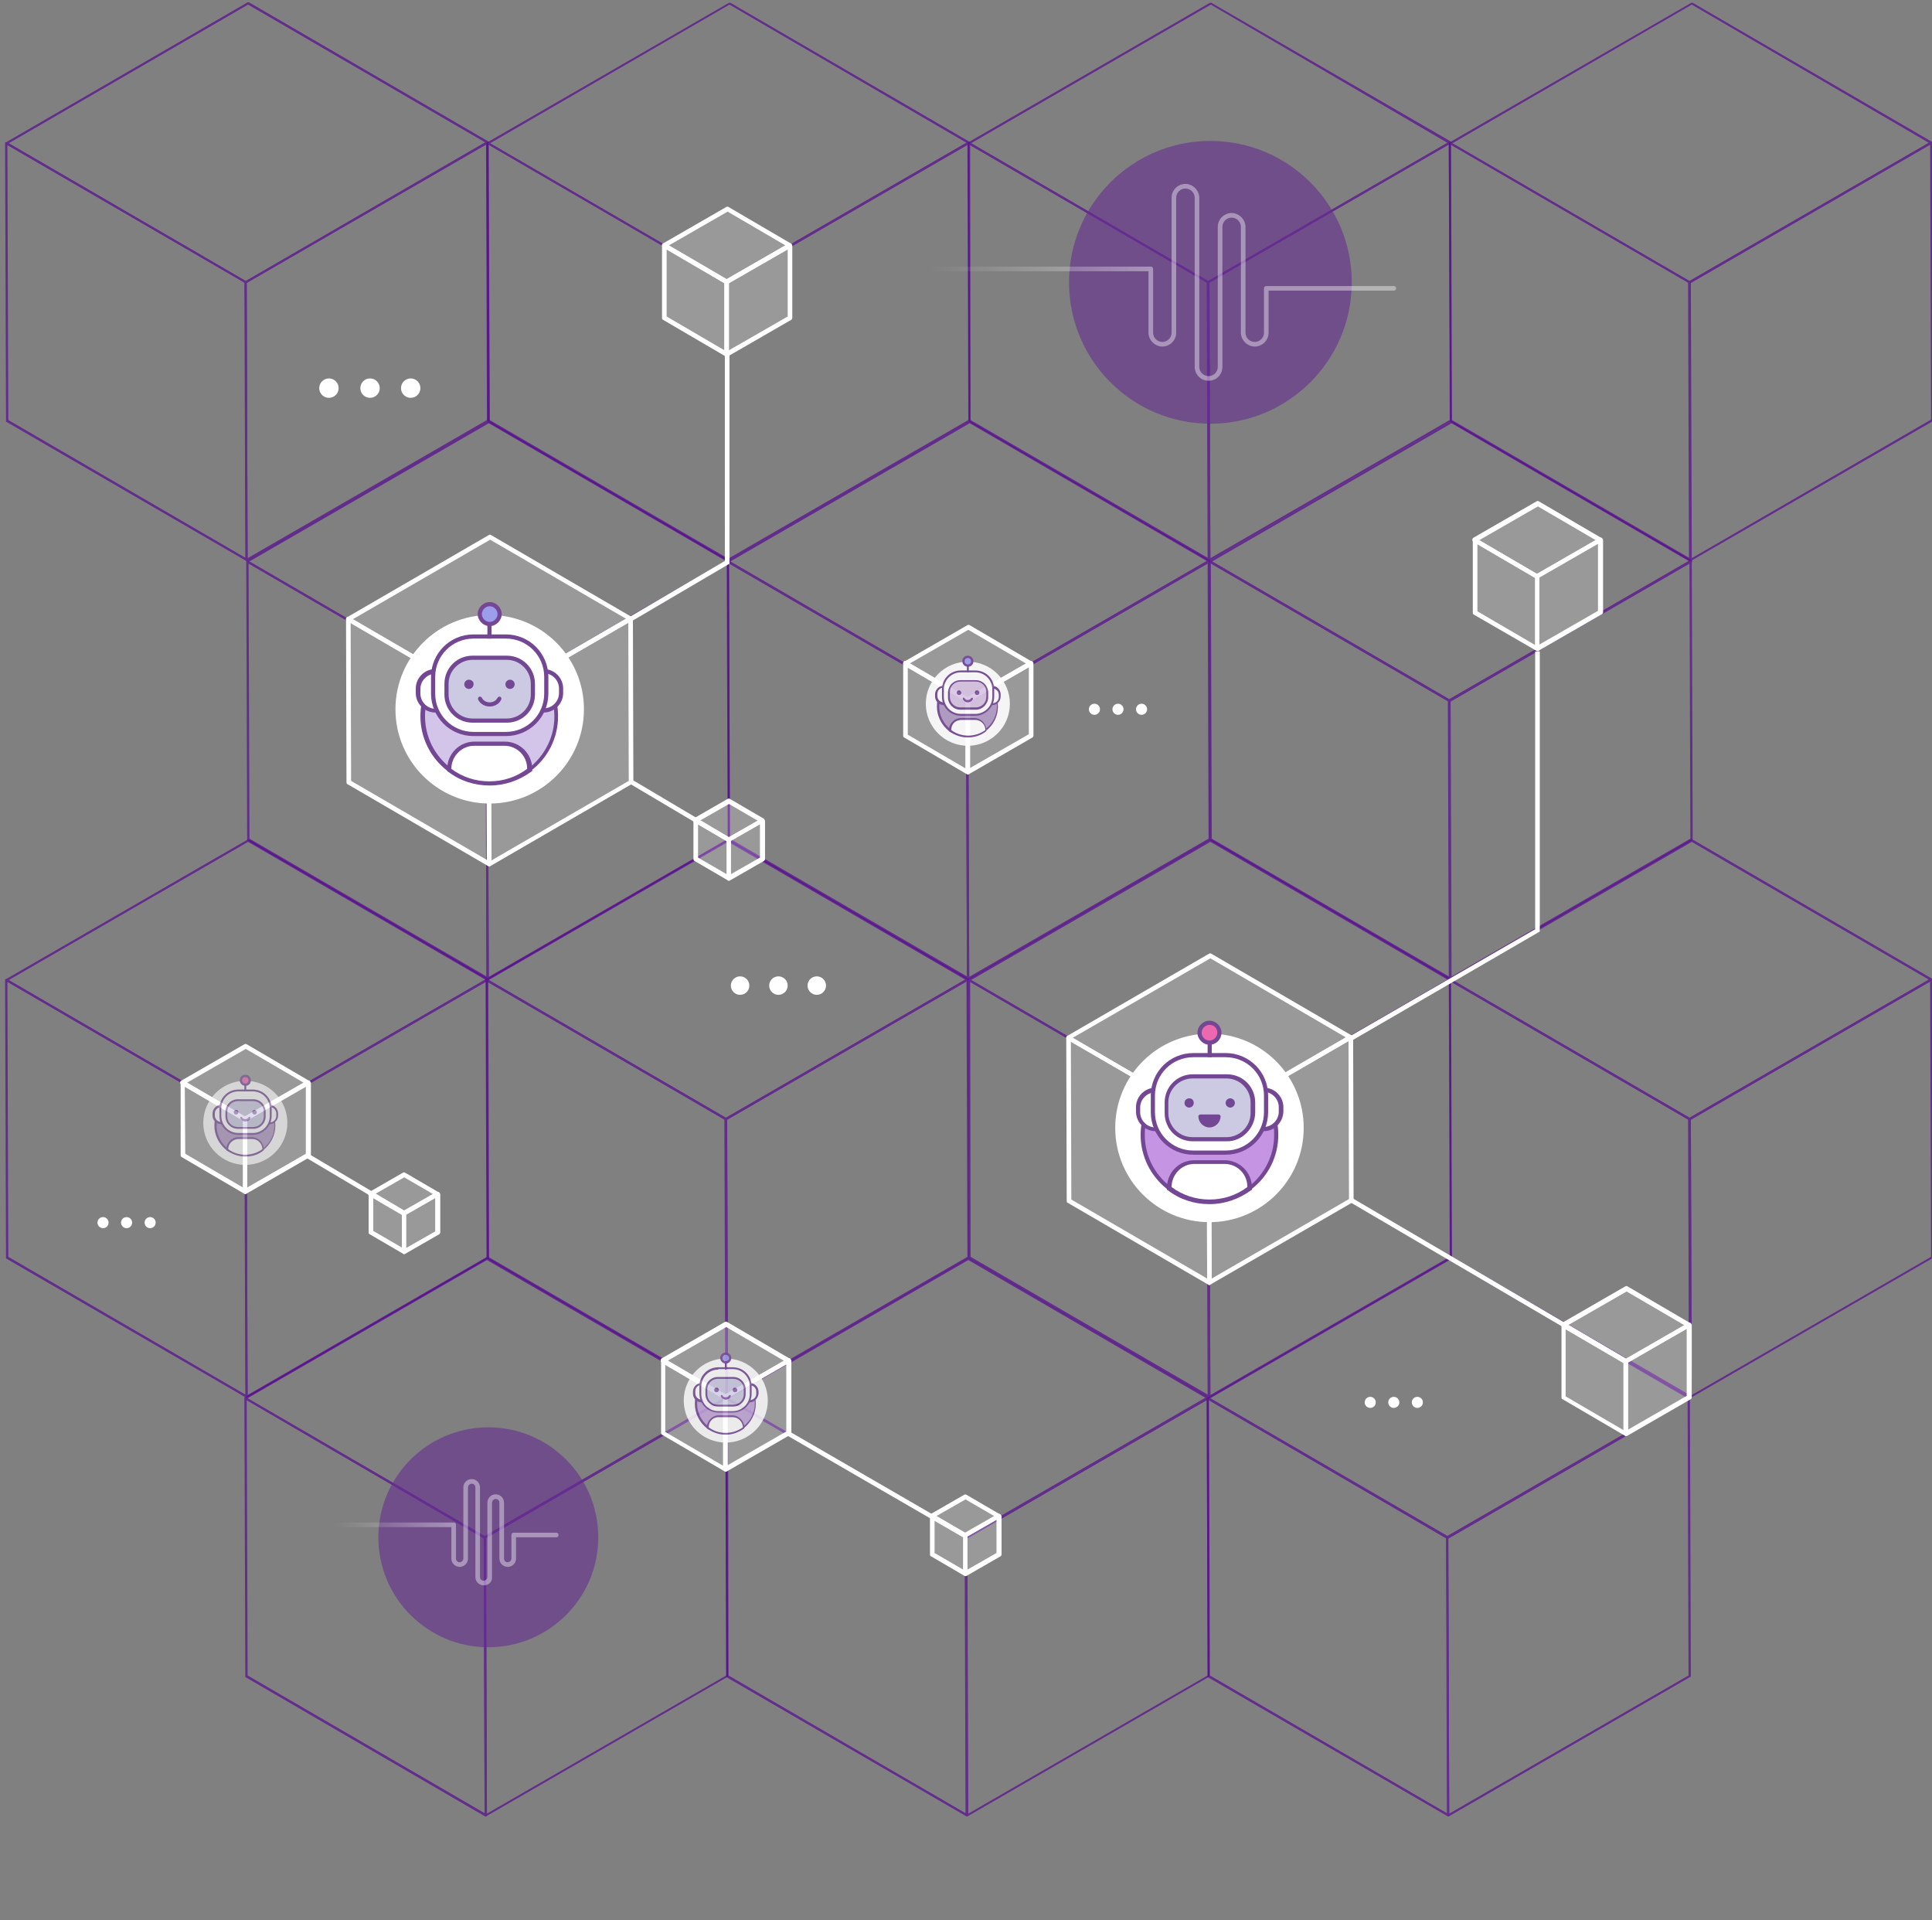 <?xml version="1.0" encoding="utf-8"?>
<!-- Generator: Adobe Illustrator 22.1.0, SVG Export Plug-In . SVG Version: 6.00 Build 0)  -->
<svg version="1.1" id="Layer_1" xmlns="http://www.w3.org/2000/svg" xmlns:xlink="http://www.w3.org/1999/xlink" x="0px" y="0px"
	 viewBox="0 0 418.2 415.6" style="enable-background:new 0 0 418.2 415.6;" xml:space="preserve">
<rect x="0" y="0" width="418.2" height="415.6" fill="#808080" stroke="none"/>
<style type="text/css">
	.st0{opacity:0.7;}
	.st1{enable-background:new    ;}
	.st2{fill:#570A91;}
	.st3{fill:#FFFFFF;}
	.st4{opacity:0.2;}
	.st5{fill:#D3C5EA;}
	.st6{fill:#734794;}
	.st7{fill:#CCC9E2;}
	.st8{fill:#9D9DED;}
	.st9{fill:#C594E3;}
	.st10{fill:#ED69AF;}
	.st11{opacity:0.9;}
	.st12{fill:#B19BC4;}
	.st13{fill:#D7C3E3;}
	.st14{opacity:0.6;}
	.st15{fill:#AB93C1;}
	.st16{opacity:0.8;}
	.st17{fill:#C0A4D8;}
	.st18{fill:#662D91;}
	.st19{opacity:0.4;}
	.st20{clip-path:url(#SVGID_2_);fill:#FFFFFF;}
	.st21{fill:url(#SVGID_3_);}
	.st22{clip-path:url(#SVGID_5_);fill:#FFFFFF;}
	.st23{fill:url(#SVGID_6_);}
</style>
<title>Asset 1</title>
<g>
	<g>
		<g class="st0">
			<g class="st1">
				<g>
					<g>
						<g>
							<path class="st2" d="M261.7,121.4c0,0-0.1,0-0.1,0c-0.1,0-0.1-0.1-0.1-0.2l-0.2-60.1c0-0.1,0-0.2,0.1-0.2l52.3-30.2
								c0.1,0,0.2,0,0.2,0c0.1,0,0.1,0.1,0.1,0.2l0.2,60.1c0,0.1,0,0.2-0.1,0.2l-52.3,30.2C261.8,121.4,261.7,121.4,261.7,121.4z
								 M261.8,61.2l0.2,59.6l51.8-29.9l-0.2-59.6L261.8,61.2z"/>
						</g>
					</g>
				</g>
				<g>
					<g>
						<g>
							<path class="st2" d="M261.7,121.4c0,0-0.1,0-0.1,0l-51.8-30.1c-0.1,0-0.1-0.1-0.1-0.2L209.5,31c0-0.1,0-0.2,0.1-0.2
								s0.2,0,0.3,0l51.8,30.1c0.1,0,0.1,0.1,0.1,0.2l0.2,60.1c0,0.1,0,0.2-0.1,0.2C261.8,121.4,261.7,121.4,261.7,121.4z
								 M210.1,90.9l51.3,29.8l-0.2-59.6L210,31.4L210.1,90.9z"/>
						</g>
					</g>
				</g>
				<g>
					<g>
						<g>
							<path class="st2" d="M261.5,61.3c0,0-0.1,0-0.1,0l-51.8-30.1c-0.1,0-0.1-0.1-0.1-0.2c0-0.1,0-0.2,0.1-0.2l52.3-30.2
								c0.1,0,0.2,0,0.3,0L314,30.6c0.1,0,0.1,0.1,0.1,0.2c0,0.1,0,0.2-0.1,0.2l-52.3,30.2C261.6,61.3,261.6,61.3,261.5,61.3z
								 M210.2,31l51.3,29.8l51.8-29.9L262.1,1L210.2,31z"/>
						</g>
					</g>
				</g>
			</g>
		</g>
		<g class="st0">
			<g class="st1">
				<g>
					<g>
						<g>
							<path class="st2" d="M365.9,121.4c0,0-0.1,0-0.1,0c-0.1,0-0.1-0.1-0.1-0.2l-0.2-60.1c0-0.1,0-0.2,0.1-0.2l52.3-30.2
								c0.1,0,0.2,0,0.2,0c0.1,0,0.1,0.1,0.1,0.2l0.2,60.1c0,0.1,0,0.2-0.1,0.2L366,121.4C366,121.4,365.9,121.4,365.9,121.4z
								 M366,61.2l0.2,59.6L418,90.8l-0.2-59.6L366,61.2z"/>
						</g>
					</g>
				</g>
				<g>
					<g>
						<g>
							<path class="st2" d="M365.9,121.4c0,0-0.1,0-0.1,0l-51.8-30.1c-0.1,0-0.1-0.1-0.1-0.2L313.6,31c0-0.1,0-0.2,0.1-0.2
								c0.1,0,0.2,0,0.3,0l51.8,30.1c0.1,0,0.1,0.1,0.1,0.2l0.2,60.1c0,0.1,0,0.2-0.1,0.2C366,121.4,365.9,121.4,365.9,121.4z
								 M314.3,90.9l51.3,29.8l-0.2-59.6l-51.3-29.8L314.3,90.9z"/>
						</g>
					</g>
				</g>
				<g>
					<g>
						<g>
							<path class="st2" d="M365.7,61.3c0,0-0.1,0-0.1,0l-51.8-30.1c-0.1,0-0.1-0.1-0.1-0.2c0-0.1,0-0.2,0.1-0.2l52.3-30.2
								c0.1,0,0.2,0,0.3,0l51.8,30.1c0.1,0,0.1,0.1,0.1,0.2c0,0.1,0,0.2-0.1,0.2l-52.3,30.2C365.8,61.3,365.7,61.3,365.7,61.3z
								 M314.4,31l51.3,29.8l51.8-29.9L366.2,1L314.4,31z"/>
						</g>
					</g>
				</g>
			</g>
		</g>
		<g class="st0">
			<g class="st1">
				<g>
					<g>
						<g>
							<path class="st2" d="M313.9,212c0,0-0.1,0-0.1,0c-0.1,0-0.1-0.1-0.1-0.2l-0.2-60.1c0-0.1,0-0.2,0.1-0.2l52.3-30.2
								c0.1,0,0.2,0,0.2,0c0.1,0,0.1,0.1,0.1,0.2l0.2,60.1c0,0.1,0,0.2-0.1,0.2L314,212C314,212,313.9,212,313.9,212z M313.9,151.8
								l0.2,59.6l51.8-29.9l-0.2-59.6L313.9,151.8z"/>
						</g>
					</g>
				</g>
				<g>
					<g>
						<g>
							<path class="st2" d="M313.9,212c0,0-0.1,0-0.1,0l-51.8-30.1c-0.1,0-0.1-0.1-0.1-0.2l-0.2-60.1c0-0.1,0-0.2,0.1-0.2
								c0.1,0,0.2,0,0.3,0l51.8,30.1c0.1,0,0.1,0.1,0.1,0.2l0.2,60.1c0,0.1,0,0.2-0.1,0.2C314,212,313.9,212,313.9,212z
								 M262.3,181.5l51.3,29.8l-0.2-59.6l-51.3-29.8L262.3,181.5z"/>
						</g>
					</g>
				</g>
				<g>
					<g>
						<g>
							<path class="st2" d="M313.7,151.9c0,0-0.1,0-0.1,0l-51.8-30.1c-0.1,0-0.1-0.1-0.1-0.2c0-0.1,0-0.2,0.1-0.2l52.3-30.2
								c0.1,0,0.2,0,0.3,0l51.8,30.1c0.1,0,0.1,0.1,0.1,0.2c0,0.1,0,0.2-0.1,0.2l-52.3,30.2C313.8,151.9,313.7,151.9,313.7,151.9z
								 M262.4,121.5l51.3,29.8l51.8-29.9l-51.3-29.8L262.4,121.5z"/>
						</g>
					</g>
				</g>
			</g>
		</g>
		<g class="st0">
			<g class="st1">
				<g>
					<g>
						<g>
							<path class="st2" d="M53.4,121.4c0,0-0.1,0-0.1,0c-0.1,0-0.1-0.1-0.1-0.2l-0.2-60.1c0-0.1,0-0.2,0.1-0.2l52.3-30.2
								c0.1,0,0.2,0,0.2,0c0.1,0,0.1,0.1,0.1,0.2L106,91c0,0.1,0,0.2-0.1,0.2l-52.3,30.2C53.5,121.4,53.4,121.4,53.4,121.4z
								 M53.4,61.2l0.2,59.6l51.8-29.9l-0.2-59.6L53.4,61.2z"/>
						</g>
					</g>
				</g>
				<g>
					<g>
						<g>
							<path class="st2" d="M53.4,121.4c0,0-0.1,0-0.1,0L1.4,91.3c-0.1,0-0.1-0.1-0.1-0.2L1.1,31c0-0.1,0-0.2,0.1-0.2
								c0.1,0,0.2,0,0.3,0l51.8,30.1c0.1,0,0.1,0.1,0.1,0.2l0.2,60.1c0,0.1,0,0.2-0.1,0.2C53.5,121.4,53.4,121.4,53.4,121.4z
								 M1.8,90.9l51.3,29.8l-0.2-59.6L1.6,31.4L1.8,90.9z"/>
						</g>
					</g>
				</g>
				<g>
					<g>
						<g>
							<path class="st2" d="M53.2,61.3c0,0-0.1,0-0.1,0L1.3,31.2c-0.1,0-0.1-0.1-0.1-0.2c0-0.1,0-0.2,0.1-0.2L53.6,0.5
								c0.1,0,0.2,0,0.3,0l51.8,30.1c0.1,0,0.1,0.1,0.1,0.2c0,0.1,0,0.2-0.1,0.2L53.3,61.3C53.3,61.3,53.2,61.3,53.2,61.3z M1.9,31
								l51.3,29.8L105,30.8L53.7,1L1.9,31z"/>
						</g>
					</g>
				</g>
			</g>
		</g>
		<g class="st0">
			<g class="st1">
				<g>
					<g>
						<g>
							<path class="st2" d="M157.5,121.4c0,0-0.1,0-0.1,0c-0.1,0-0.1-0.1-0.1-0.2l-0.2-60.1c0-0.1,0-0.2,0.1-0.2l52.3-30.2
								c0.1,0,0.2,0,0.2,0c0.1,0,0.1,0.1,0.1,0.2l0.2,60.1c0,0.1,0,0.2-0.1,0.2l-52.3,30.2C157.6,121.4,157.6,121.4,157.5,121.4z
								 M157.6,61.2l0.2,59.6l51.8-29.9l-0.2-59.6L157.6,61.2z"/>
						</g>
					</g>
				</g>
				<g>
					<g>
						<g>
							<path class="st2" d="M157.5,121.4c0,0-0.1,0-0.1,0l-51.8-30.1c-0.1,0-0.1-0.1-0.1-0.2L105.3,31c0-0.1,0-0.2,0.1-0.2
								c0.1,0,0.2,0,0.3,0l51.8,30.1c0.1,0,0.1,0.1,0.1,0.2l0.2,60.1c0,0.1,0,0.2-0.1,0.2C157.6,121.4,157.6,121.4,157.5,121.4z
								 M106,90.9l51.3,29.8l-0.2-59.6l-51.3-29.8L106,90.9z"/>
						</g>
					</g>
				</g>
				<g>
					<g>
						<g>
							<path class="st2" d="M157.4,61.3c0,0-0.1,0-0.1,0l-51.8-30.1c-0.1,0-0.1-0.1-0.1-0.2c0-0.1,0-0.2,0.1-0.2l52.3-30.2
								c0.1,0,0.2,0,0.3,0l51.8,30.1c0.1,0,0.1,0.1,0.1,0.2c0,0.1,0,0.2-0.1,0.2l-52.3,30.2C157.5,61.3,157.4,61.3,157.4,61.3z
								 M106.1,31l51.3,29.8l51.8-29.9L157.9,1L106.1,31z"/>
						</g>
					</g>
				</g>
			</g>
		</g>
		<g class="st0">
			<g class="st1">
				<g>
					<g>
						<g>
							<path class="st2" d="M105.5,212c0,0-0.1,0-0.1,0c-0.1,0-0.1-0.1-0.1-0.2l-0.2-60.1c0-0.1,0-0.2,0.1-0.2l52.3-30.2
								c0.1,0,0.2,0,0.2,0c0.1,0,0.1,0.1,0.1,0.2l0.2,60.1c0,0.1,0,0.2-0.1,0.2L105.7,212C105.6,212,105.6,212,105.5,212z
								 M105.6,151.8l0.2,59.6l51.8-29.9l-0.2-59.6L105.6,151.8z"/>
						</g>
					</g>
				</g>
				<g>
					<g>
						<g>
							<path class="st2" d="M105.5,212c0,0-0.1,0-0.1,0l-51.8-30.1c-0.1,0-0.1-0.1-0.1-0.2l-0.2-60.1c0-0.1,0-0.2,0.1-0.2
								c0.1,0,0.2,0,0.3,0l51.8,30.1c0.1,0,0.1,0.1,0.1,0.2l0.2,60.1c0,0.1,0,0.2-0.1,0.2C105.6,212,105.6,212,105.5,212z M54,181.5
								l51.3,29.8l-0.2-59.6l-51.3-29.8L54,181.5z"/>
						</g>
					</g>
				</g>
				<g>
					<g>
						<g>
							<path class="st2" d="M105.4,151.9c0,0-0.1,0-0.1,0l-51.8-30.1c-0.1,0-0.1-0.1-0.1-0.2c0-0.1,0-0.2,0.1-0.2l52.3-30.2
								c0.1,0,0.2,0,0.3,0l51.8,30.1c0.1,0,0.1,0.1,0.1,0.2c0,0.1,0,0.2-0.1,0.2l-52.3,30.2C105.4,151.9,105.4,151.9,105.4,151.9z
								 M54,121.5l51.3,29.8l51.8-29.9l-51.3-29.8L54,121.5z"/>
						</g>
					</g>
				</g>
			</g>
		</g>
		<g class="st0">
			<g class="st1">
				<g>
					<g>
						<g>
							<path class="st2" d="M209.5,212c0,0-0.1,0-0.1,0c-0.1,0-0.1-0.1-0.1-0.2l-0.2-60.1c0-0.1,0-0.2,0.1-0.2l52.3-30.2
								c0.1,0,0.2,0,0.2,0c0.1,0,0.1,0.1,0.1,0.2l0.2,60.1c0,0.1,0,0.2-0.1,0.2L209.7,212C209.6,212,209.6,212,209.5,212z
								 M209.6,151.8l0.2,59.6l51.8-29.9l-0.2-59.6L209.6,151.8z"/>
						</g>
					</g>
				</g>
				<g>
					<g>
						<g>
							<path class="st2" d="M209.5,212c0,0-0.1,0-0.1,0l-51.8-30.1c-0.1,0-0.1-0.1-0.1-0.2l-0.2-60.1c0-0.1,0-0.2,0.1-0.2
								c0.1,0,0.2,0,0.3,0l51.8,30.1c0.1,0,0.1,0.1,0.1,0.2l0.2,60.1c0,0.1,0,0.2-0.1,0.2C209.6,212,209.6,212,209.5,212z
								 M158,181.5l51.3,29.8l-0.2-59.6l-51.3-29.8L158,181.5z"/>
						</g>
					</g>
				</g>
				<g>
					<g>
						<g>
							<path class="st2" d="M209.4,151.9c0,0-0.1,0-0.1,0l-51.8-30.1c-0.1,0-0.1-0.1-0.1-0.2c0-0.1,0-0.2,0.1-0.2l52.3-30.2
								c0.1,0,0.2,0,0.3,0l51.8,30.1c0.1,0,0.1,0.1,0.1,0.2c0,0.1,0,0.2-0.1,0.2l-52.3,30.2C209.5,151.9,209.4,151.9,209.4,151.9z
								 M158.1,121.5l51.3,29.8l51.8-29.9l-51.3-29.8L158.1,121.5z"/>
						</g>
					</g>
				</g>
			</g>
		</g>
		<g class="st0">
			<g class="st1">
				<g>
					<g>
						<g>
							<path class="st2" d="M261.7,302.5c0,0-0.1,0-0.1,0c-0.1,0-0.1-0.1-0.1-0.2l-0.2-60.1c0-0.1,0-0.2,0.1-0.2l52.3-30.2
								c0.1,0,0.2,0,0.2,0c0.1,0,0.1,0.1,0.1,0.2l0.2,60.1c0,0.1,0,0.2-0.1,0.2l-52.3,30.2C261.8,302.5,261.7,302.5,261.7,302.5z
								 M261.8,242.3l0.2,59.6l51.8-29.9l-0.2-59.6L261.8,242.3z"/>
						</g>
					</g>
				</g>
				<g>
					<g>
						<g>
							<path class="st2" d="M261.7,302.5c0,0-0.1,0-0.1,0l-51.8-30.1c-0.1,0-0.1-0.1-0.1-0.2l-0.2-60.1c0-0.1,0-0.2,0.1-0.2
								c0.1,0,0.2,0,0.3,0l51.8,30.1c0.1,0,0.1,0.1,0.1,0.2l0.2,60.1c0,0.1,0,0.2-0.1,0.2C261.8,302.5,261.7,302.5,261.7,302.5z
								 M210.1,272l51.3,29.8l-0.2-59.5L210,212.5L210.1,272z"/>
						</g>
					</g>
				</g>
				<g>
					<g>
						<g>
							<path class="st2" d="M261.5,242.4c0,0-0.1,0-0.1,0l-51.8-30.1c-0.1,0-0.1-0.1-0.1-0.2c0-0.1,0-0.2,0.1-0.2l52.3-30.2
								c0.1,0,0.2,0,0.3,0l51.8,30.1c0.1,0,0.1,0.1,0.1,0.2c0,0.1,0,0.2-0.1,0.2l-52.3,30.2C261.6,242.4,261.6,242.4,261.5,242.4z
								 M210.2,212.1l51.3,29.8l51.8-29.9l-51.3-29.8L210.2,212.1z"/>
						</g>
					</g>
				</g>
			</g>
		</g>
		<g class="st0">
			<g class="st1">
				<g>
					<g>
						<g>
							<path class="st2" d="M365.9,302.5c0,0-0.1,0-0.1,0c-0.1,0-0.1-0.1-0.1-0.2l-0.2-60.1c0-0.1,0-0.2,0.1-0.2l52.3-30.2
								c0.1,0,0.2,0,0.2,0c0.1,0,0.1,0.1,0.1,0.2l0.2,60.1c0,0.1,0,0.2-0.1,0.2L366,302.5C366,302.5,365.9,302.5,365.9,302.5z
								 M366,242.3l0.2,59.6l51.8-29.9l-0.2-59.6L366,242.3z"/>
						</g>
					</g>
				</g>
				<g>
					<g>
						<g>
							<path class="st2" d="M365.9,302.5c0,0-0.1,0-0.1,0l-51.8-30.1c-0.1,0-0.1-0.1-0.1-0.2l-0.2-60.1c0-0.1,0-0.2,0.1-0.2
								c0.1,0,0.2,0,0.3,0l51.8,30.1c0.1,0,0.1,0.1,0.1,0.2l0.2,60.1c0,0.1,0,0.2-0.1,0.2C366,302.5,365.9,302.5,365.9,302.5z
								 M314.3,272l51.3,29.8l-0.2-59.5l-51.3-29.8L314.3,272z"/>
						</g>
					</g>
				</g>
				<g>
					<g>
						<g>
							<path class="st2" d="M365.7,242.4c0,0-0.1,0-0.1,0l-51.8-30.1c-0.1,0-0.1-0.1-0.1-0.2c0-0.1,0-0.2,0.1-0.2l52.3-30.2
								c0.1,0,0.2,0,0.3,0l51.8,30.1c0.1,0,0.1,0.1,0.1,0.2c0,0.1,0,0.2-0.1,0.2l-52.3,30.2C365.8,242.4,365.7,242.4,365.7,242.4z
								 M314.4,212.1l51.3,29.8l51.8-29.9l-51.3-29.8L314.4,212.1z"/>
						</g>
					</g>
				</g>
			</g>
		</g>
		<g class="st0">
			<g class="st1">
				<g>
					<g>
						<g>
							<path class="st2" d="M313.5,393.1c0,0-0.1,0-0.1,0c-0.1,0-0.1-0.1-0.1-0.2l-0.2-60.1c0-0.1,0-0.2,0.1-0.2l52.3-30.2
								c0.1,0,0.2,0,0.2,0c0.1,0,0.1,0.1,0.1,0.2l0.2,60.1c0,0.1,0,0.2-0.1,0.2l-52.3,30.2C313.5,393.1,313.5,393.1,313.5,393.1z
								 M313.5,332.9l0.2,59.6l51.8-29.9l-0.2-59.6L313.5,332.9z"/>
						</g>
					</g>
				</g>
				<g>
					<g>
						<g>
							<path class="st2" d="M313.5,393.1c0,0-0.1,0-0.1,0L261.5,363c-0.1,0-0.1-0.1-0.1-0.2l-0.2-60.1c0-0.1,0-0.2,0.1-0.2
								c0.1,0,0.2,0,0.3,0l51.8,30.1c0.1,0,0.1,0.1,0.1,0.2l0.2,60.1c0,0.1,0,0.2-0.1,0.2C313.5,393.1,313.5,393.1,313.5,393.1z
								 M261.9,362.6l51.3,29.8l-0.2-59.5L261.7,303L261.9,362.6z"/>
						</g>
					</g>
				</g>
				<g>
					<g>
						<g>
							<path class="st2" d="M313.3,333c0,0-0.1,0-0.1,0l-51.8-30.1c-0.1,0-0.1-0.1-0.1-0.2c0-0.1,0-0.2,0.1-0.2l52.3-30.2
								c0.1,0,0.2,0,0.3,0l51.8,30.1c0.1,0,0.1,0.1,0.1,0.2c0,0.1,0,0.2-0.1,0.2l-52.3,30.2C313.4,333,313.3,333,313.3,333z
								 M262,302.6l51.3,29.8l51.8-29.9l-51.3-29.8L262,302.6z"/>
						</g>
					</g>
				</g>
			</g>
		</g>
		<g class="st0">
			<g class="st1">
				<g>
					<g>
						<g>
							<path class="st2" d="M53.4,302.5c0,0-0.1,0-0.1,0c-0.1,0-0.1-0.1-0.1-0.2l-0.2-60.1c0-0.1,0-0.2,0.1-0.2l52.3-30.2
								c0.1,0,0.2,0,0.2,0c0.1,0,0.1,0.1,0.1,0.2l0.2,60.1c0,0.1,0,0.2-0.1,0.2l-52.3,30.2C53.5,302.5,53.4,302.5,53.4,302.5z
								 M53.4,242.3l0.2,59.6l51.8-29.9l-0.2-59.6L53.4,242.3z"/>
						</g>
					</g>
				</g>
				<g>
					<g>
						<g>
							<path class="st2" d="M53.4,302.5c0,0-0.1,0-0.1,0L1.4,272.4c-0.1,0-0.1-0.1-0.1-0.2l-0.2-60.1c0-0.1,0-0.2,0.1-0.2
								c0.1,0,0.2,0,0.3,0l51.8,30.1c0.1,0,0.1,0.1,0.1,0.2l0.2,60.1c0,0.1,0,0.2-0.1,0.2C53.5,302.5,53.4,302.5,53.4,302.5z
								 M1.8,272l51.3,29.8l-0.2-59.5L1.6,212.5L1.8,272z"/>
						</g>
					</g>
				</g>
				<g>
					<g>
						<g>
							<path class="st2" d="M53.2,242.4c0,0-0.1,0-0.1,0L1.3,212.3c-0.1,0-0.1-0.1-0.1-0.2c0-0.1,0-0.2,0.1-0.2l52.3-30.2
								c0.1,0,0.2,0,0.3,0l51.8,30.1c0.1,0,0.1,0.1,0.1,0.2c0,0.1,0,0.2-0.1,0.2l-52.3,30.2C53.3,242.4,53.2,242.4,53.2,242.4z
								 M1.9,212.1l51.3,29.8l51.8-29.9l-51.3-29.8L1.9,212.1z"/>
						</g>
					</g>
				</g>
			</g>
		</g>
		<g class="st0">
			<g class="st1">
				<g>
					<g>
						<g>
							<path class="st2" d="M157.3,302.5c0,0-0.1,0-0.1,0c-0.1,0-0.1-0.1-0.1-0.2l-0.2-60.1c0-0.1,0-0.2,0.1-0.2l52.3-30.2
								c0.1,0,0.2,0,0.2,0c0.1,0,0.1,0.1,0.1,0.2l0.2,60.1c0,0.1,0,0.2-0.1,0.2l-52.3,30.2C157.4,302.5,157.3,302.5,157.3,302.5z
								 M157.4,242.3l0.2,59.6l51.8-29.9l-0.2-59.6L157.4,242.3z"/>
						</g>
					</g>
				</g>
				<g>
					<g>
						<g>
							<path class="st2" d="M157.3,302.5c0,0-0.1,0-0.1,0l-51.8-30.1c-0.1,0-0.1-0.1-0.1-0.2l-0.2-60.1c0-0.1,0-0.2,0.1-0.2
								c0.1,0,0.2,0,0.3,0l51.8,30.1c0.1,0,0.1,0.1,0.1,0.2l0.2,60.1c0,0.1,0,0.2-0.1,0.2C157.4,302.5,157.3,302.5,157.3,302.5z
								 M105.7,272l51.3,29.8l-0.2-59.5l-51.3-29.8L105.7,272z"/>
						</g>
					</g>
				</g>
				<g>
					<g>
						<g>
							<path class="st2" d="M157.1,242.4c0,0-0.1,0-0.1,0l-51.8-30.1c-0.1,0-0.1-0.1-0.1-0.2c0-0.1,0-0.2,0.1-0.2l52.3-30.2
								c0.1,0,0.2,0,0.3,0l51.8,30.1c0.1,0,0.1,0.1,0.1,0.2c0,0.1,0,0.2-0.1,0.2l-52.3,30.2C157.2,242.4,157.1,242.4,157.1,242.4z
								 M105.8,212.1l51.3,29.8l51.8-29.9l-51.3-29.8L105.8,212.1z"/>
						</g>
					</g>
				</g>
			</g>
		</g>
		<g class="st0">
			<g class="st1">
				<g>
					<g>
						<g>
							<path class="st2" d="M105.1,393.1c0,0-0.1,0-0.1,0c-0.1,0-0.1-0.1-0.1-0.2l-0.2-60.1c0-0.1,0-0.2,0.1-0.2l52.3-30.2
								c0.1,0,0.2,0,0.2,0c0.1,0,0.1,0.1,0.1,0.2l0.2,60.1c0,0.1,0,0.2-0.1,0.2l-52.3,30.2C105.2,393.1,105.2,393.1,105.1,393.1z
								 M105.2,332.9l0.2,59.6l51.8-29.9l-0.2-59.6L105.2,332.9z"/>
						</g>
					</g>
				</g>
				<g>
					<g>
						<g>
							<path class="st2" d="M105.1,393.1c0,0-0.1,0-0.1,0L53.2,363c-0.1,0-0.1-0.1-0.1-0.2l-0.2-60.1c0-0.1,0-0.2,0.1-0.2
								c0.1,0,0.2,0,0.3,0l51.8,30.1c0.1,0,0.1,0.1,0.1,0.2l0.2,60.1c0,0.1,0,0.2-0.1,0.2C105.2,393.1,105.2,393.1,105.1,393.1z
								 M53.6,362.6l51.3,29.8l-0.2-59.5L53.4,303L53.6,362.6z"/>
						</g>
					</g>
				</g>
				<g>
					<g>
						<g>
							<path class="st2" d="M104.9,333c0,0-0.1,0-0.1,0L53,302.8c-0.1,0-0.1-0.1-0.1-0.2c0-0.1,0-0.2,0.1-0.2l52.3-30.2
								c0.1,0,0.2,0,0.3,0l51.8,30.1c0.1,0,0.1,0.1,0.1,0.2c0,0.1,0,0.2-0.1,0.2l-52.3,30.2C105,333,105,333,104.9,333z M53.6,302.6
								l51.3,29.8l51.8-29.9l-51.3-29.8L53.6,302.6z"/>
						</g>
					</g>
				</g>
			</g>
		</g>
		<g class="st0">
			<g class="st1">
				<g>
					<g>
						<g>
							<path class="st2" d="M209.3,393.1c0,0-0.1,0-0.1,0c-0.1,0-0.1-0.1-0.1-0.2l-0.2-60.1c0-0.1,0-0.2,0.1-0.2l52.3-30.2
								c0.1,0,0.2,0,0.2,0c0.1,0,0.1,0.1,0.1,0.2l0.2,60.1c0,0.1,0,0.2-0.1,0.2l-52.3,30.2C209.4,393.1,209.3,393.1,209.3,393.1z
								 M209.4,332.9l0.2,59.6l51.8-29.9l-0.2-59.6L209.4,332.9z"/>
						</g>
					</g>
				</g>
				<g>
					<g>
						<g>
							<path class="st2" d="M209.3,393.1c0,0-0.1,0-0.1,0L157.3,363c-0.1,0-0.1-0.1-0.1-0.2l-0.2-60.1c0-0.1,0-0.2,0.1-0.2
								c0.1,0,0.2,0,0.3,0l51.8,30.1c0.1,0,0.1,0.1,0.1,0.2l0.2,60.1c0,0.1,0,0.2-0.1,0.2C209.4,393.1,209.3,393.1,209.3,393.1z
								 M157.7,362.6l51.3,29.8l-0.2-59.5L157.6,303L157.7,362.6z"/>
						</g>
					</g>
				</g>
				<g>
					<g>
						<g>
							<path class="st2" d="M209.1,333c0,0-0.1,0-0.1,0l-51.8-30.1c-0.1,0-0.1-0.1-0.1-0.2c0-0.1,0-0.2,0.1-0.2l52.3-30.2
								c0.1,0,0.2,0,0.3,0l51.8,30.1c0.1,0,0.1,0.1,0.1,0.2c0,0.1,0,0.2-0.1,0.2l-52.3,30.2C209.2,333,209.2,333,209.1,333z
								 M157.8,302.6l51.3,29.8l51.8-29.9l-51.3-29.8L157.8,302.6z"/>
						</g>
					</g>
				</g>
			</g>
		</g>
	</g>
	<g>
		<g>
			<g class="st1">
				<g>
					<g>
						<g>
							<path class="st3" d="M105.9,187.5c-0.1,0-0.2,0-0.2-0.1c-0.2-0.1-0.2-0.3-0.3-0.4l-0.1-35.3c0-0.2,0.1-0.3,0.2-0.4l30.7-17.8
								c0.2-0.1,0.3-0.1,0.5,0s0.2,0.3,0.3,0.4l0.1,35.3c0,0.2-0.1,0.3-0.2,0.4l-30.7,17.8C106.1,187.5,106,187.5,105.9,187.5z
								 M106.3,152l0.1,34.2l29.7-17.2l-0.1-34.2L106.3,152z"/>
						</g>
					</g>
				</g>
				<g>
					<g>
						<g>
							<path class="st3" d="M105.9,187.5c-0.1,0-0.2,0-0.3-0.1l-30.4-17.7c-0.2-0.1-0.2-0.3-0.2-0.4L74.9,134c0-0.2,0.1-0.3,0.2-0.4
								c0.2-0.1,0.3-0.1,0.5,0l30.4,17.7c0.2,0.1,0.2,0.3,0.2,0.4l0.1,35.3c0,0.2-0.1,0.3-0.2,0.4
								C106.1,187.5,106,187.5,105.9,187.5z M76,169l29.4,17.1l-0.1-34.2l-29.4-17.1L76,169z"/>
						</g>
					</g>
				</g>
				<g>
					<g>
						<g>
							<path class="st3" d="M105.8,152.2c-0.1,0-0.2,0-0.3-0.1l-30.4-17.7c-0.2-0.1-0.2-0.3-0.2-0.4c0-0.2,0.1-0.3,0.2-0.4
								l30.7-17.8c0.2-0.1,0.3-0.1,0.5,0l30.4,17.7c0.2,0.1,0.2,0.3,0.2,0.4c0,0.2-0.1,0.3-0.2,0.4l-30.7,17.8
								C106,152.1,105.9,152.2,105.8,152.2z M76.4,134l29.4,17.1l29.7-17.2l-29.4-17.1L76.4,134z"/>
						</g>
					</g>
				</g>
			</g>
		</g>
		<g class="st4">
			<g class="st1">
				<g>
					<g>
						<g>
							<polygon class="st3" points="136.6,133.9 136.7,169.2 105.9,187 105.8,151.7 							"/>
						</g>
					</g>
				</g>
				<g>
					<g>
						<g>
							<polygon class="st3" points="105.9,187 75.5,169.3 75.4,134 105.8,151.7 							"/>
						</g>
					</g>
				</g>
				<g>
					<g>
						<g>
							<polygon class="st3" points="105.8,151.7 75.4,134 106.1,116.2 136.6,133.9 							"/>
						</g>
					</g>
				</g>
			</g>
		</g>
	</g>
	<g>
		<g>
			<circle class="st3" cx="106" cy="153.5" r="20.4"/>
		</g>
		<g>
			<g>
				<g>
					<path class="st5" d="M120.5,155c0,4.7-2.3,8.9-5.8,11.6c-2.4,1.8-15.1,1.8-17.6-0.1c-3.4-2.6-5.6-6.8-5.6-11.4
						c0-8,6.5-14.5,14.5-14.5S120.5,147,120.5,155z"/>
				</g>
				<g>
					<path class="st6" d="M106.2,168.4c-4,0-8-0.5-9.4-1.6C93.2,164,91,159.7,91,155c0-8.2,6.7-14.9,14.9-14.9
						c8.2,0,14.9,6.7,14.9,14.9c0,4.7-2.2,9.1-6,11.9C113.7,168,110,168.4,106.2,168.4z M106,141c-7.7,0-14,6.3-14,14
						c0,4.4,2,8.4,5.4,11.1c1,0.8,4.4,1.3,8.5,1.4c4.1,0,7.5-0.5,8.5-1.2c3.5-2.7,5.6-6.8,5.6-11.2C120,147.3,113.7,141,106,141z"/>
				</g>
			</g>
			<g>
				<g>
					<g>
						<path class="st3" d="M115.5,153.8h2.2c2.1,0,3.7-1.7,3.7-3.7v-1c0-2.1-1.7-3.7-3.7-3.7h-2.2V153.8z"/>
					</g>
					<g>
						<path class="st6" d="M117.7,154.2H115v-9.4h2.7c2.3,0,4.2,1.9,4.2,4.2v1C121.9,152.3,120,154.2,117.7,154.2z M116,153.3h1.7
							c1.8,0,3.3-1.5,3.3-3.3v-1c0-1.8-1.5-3.3-3.3-3.3H116V153.3z"/>
					</g>
				</g>
				<g>
					<g>
						<path class="st3" d="M96.5,153.8h-2.2c-2.1,0-3.7-1.7-3.7-3.7v-1c0-2.1,1.7-3.7,3.7-3.7h2.2V153.8z"/>
					</g>
					<g>
						<path class="st6" d="M96.9,154.2h-2.7c-2.3,0-4.2-1.9-4.2-4.2v-1c0-2.3,1.9-4.2,4.2-4.2h2.7V154.2z M94.3,145.8
							c-1.8,0-3.3,1.5-3.3,3.3v1c0,1.8,1.5,3.3,3.3,3.3H96v-7.5H94.3z"/>
					</g>
				</g>
			</g>
			<g>
				<g>
					<path class="st3" d="M109.5,158.9h-7c-4.8,0-8.7-3.9-8.7-8.7v-3.6c0-4.8,3.9-8.7,8.7-8.7h7c4.8,0,8.7,3.9,8.7,8.7v3.6
						C118.2,155,114.3,158.9,109.5,158.9z"/>
				</g>
				<g>
					<path class="st6" d="M109.5,159.3h-7c-5.1,0-9.2-4.1-9.2-9.2v-3.6c0-5.1,4.1-9.2,9.2-9.2h7c5.1,0,9.2,4.1,9.2,9.2v3.6
						C118.7,155.2,114.6,159.3,109.5,159.3z M102.5,138.2c-4.6,0-8.3,3.7-8.3,8.3v3.6c0,4.6,3.7,8.3,8.3,8.3h7
						c4.6,0,8.3-3.7,8.3-8.3v-3.6c0-4.6-3.7-8.3-8.3-8.3H102.5z"/>
				</g>
			</g>
			<g>
				<g>
					<path class="st7" d="M102.3,155.9c-3.1,0-5.6-2.5-5.6-5.6V148c0-3.1,2.5-5.6,5.6-5.6h7.4c3.1,0,5.6,2.5,5.6,5.6v2.3
						c0,3.1-2.5,5.6-5.6,5.6H102.3z"/>
				</g>
				<g>
					<path class="st6" d="M109.7,156.4h-7.4c-3.4,0-6.1-2.7-6.1-6.1V148c0-3.4,2.7-6.1,6.1-6.1h7.4c3.4,0,6.1,2.7,6.1,6.1v2.3
						C115.8,153.7,113.1,156.4,109.7,156.4z M102.3,142.8c-2.8,0-5.2,2.3-5.2,5.2v2.3c0,2.8,2.3,5.2,5.2,5.2h7.4
						c2.8,0,5.2-2.3,5.2-5.2V148c0-2.8-2.3-5.2-5.2-5.2H102.3z"/>
				</g>
			</g>
			<g>
				<g>
					<line class="st3" x1="106" y1="138.2" x2="106" y2="133.8"/>
				</g>
				<g>
					<rect x="105.5" y="133.8" class="st6" width="0.9" height="4.4"/>
				</g>
			</g>
			<g>
				<g>
					
						<ellipse transform="matrix(0.16 -0.987 0.987 0.16 -42.107 216.333)" class="st8" cx="106" cy="132.9" rx="2.2" ry="2.2"/>
				</g>
				<g>
					<path class="st6" d="M106,135.5c-1.4,0-2.6-1.2-2.6-2.6c0-1.4,1.2-2.6,2.6-2.6s2.6,1.2,2.6,2.6
						C108.6,134.3,107.4,135.5,106,135.5z M106,131.2c-0.9,0-1.7,0.8-1.7,1.7s0.8,1.7,1.7,1.7c0.9,0,1.7-0.8,1.7-1.7
						S106.9,131.2,106,131.2z"/>
				</g>
			</g>
			<g>
				<g>
					<path class="st6" d="M101.5,147.1c-0.6,0-1,0.5-1,1c0,0.6,0.5,1,1,1c0.6,0,1-0.5,1-1C102.6,147.6,102.1,147.1,101.5,147.1z"/>
				</g>
				<g>
					<path class="st6" d="M110.4,147.1c-0.6,0-1,0.5-1,1c0,0.6,0.5,1,1,1c0.6,0,1-0.5,1-1C111.4,147.6,111,147.1,110.4,147.1z"/>
				</g>
			</g>
			<g>
				<path class="st6" d="M106,152.9c-1.1,0-2.1-0.6-2.5-1.5c-0.1-0.2,0-0.5,0.2-0.6c0.2-0.1,0.5,0,0.6,0.2c0.3,0.6,0.9,1,1.7,1
					s1.4-0.4,1.7-1c0.1-0.2,0.4-0.3,0.6-0.2c0.2,0.1,0.3,0.4,0.2,0.6C108.1,152.3,107.1,152.9,106,152.9z"/>
			</g>
			<g>
				<g>
					<path class="st3" d="M109.3,160.9h-6.6c-3,0-5.4,2.4-5.4,5.4v0.3c2.4,1.8,5.4,2.9,8.7,2.9s6.3-1.1,8.7-2.9v-0.3
						C114.7,163.3,112.3,160.9,109.3,160.9z"/>
				</g>
				<g>
					<path class="st6" d="M106,170c-3.3,0-6.4-1-9-3l-0.2-0.1v-0.5c0-3.2,2.6-5.9,5.9-5.9h6.6c3.2,0,5.9,2.6,5.9,5.9v0.5L115,167
						C112.4,168.9,109.3,170,106,170z M97.7,166.4c2.4,1.8,5.3,2.7,8.2,2.7c3,0,5.8-0.9,8.2-2.7v-0.1c0-2.7-2.2-4.9-4.9-4.9h-6.6
						C100,161.4,97.7,163.6,97.7,166.4L97.7,166.4z"/>
				</g>
			</g>
		</g>
	</g>
	<g>
		<g>
			<g class="st1">
				<g>
					<g>
						<g>
							<path class="st3" d="M261.8,278.1c-0.1,0-0.2,0-0.2-0.1c-0.2-0.1-0.2-0.3-0.3-0.4l-0.1-35.3c0-0.2,0.1-0.3,0.2-0.4l30.7-17.8
								c0.2-0.1,0.3-0.1,0.5,0c0.2,0.1,0.2,0.3,0.3,0.4l0.1,35.3c0,0.2-0.1,0.3-0.2,0.4L262,278C262,278,261.9,278.1,261.8,278.1z
								 M262.2,242.5l0.1,34.2l29.7-17.2l-0.1-34.2L262.2,242.5z"/>
						</g>
					</g>
				</g>
				<g>
					<g>
						<g>
							<path class="st3" d="M261.8,278.1c-0.1,0-0.2,0-0.3-0.1l-30.4-17.7c-0.2-0.1-0.2-0.3-0.2-0.4l-0.1-35.3
								c0-0.2,0.1-0.3,0.2-0.4c0.2-0.1,0.3-0.1,0.5,0l30.4,17.7c0.2,0.1,0.2,0.3,0.2,0.4l0.1,35.3c0,0.2-0.1,0.3-0.2,0.4
								C262,278,261.9,278.1,261.8,278.1z M231.9,259.6l29.4,17.1l-0.1-34.2l-29.4-17.1L231.9,259.6z"/>
						</g>
					</g>
				</g>
				<g>
					<g>
						<g>
							<path class="st3" d="M261.7,242.7c-0.1,0-0.2,0-0.3-0.1L231,225c-0.2-0.1-0.2-0.3-0.2-0.4c0-0.2,0.1-0.3,0.2-0.4l30.7-17.8
								c0.2-0.1,0.3-0.1,0.5,0l30.4,17.7c0.2,0.1,0.2,0.3,0.2,0.4c0,0.2-0.1,0.3-0.2,0.4l-30.7,17.8
								C261.9,242.7,261.8,242.7,261.7,242.7z M232.2,224.6l29.4,17.1l29.7-17.2L262,207.4L232.2,224.6z"/>
						</g>
					</g>
				</g>
			</g>
		</g>
		<g class="st4">
			<g class="st1">
				<g>
					<g>
						<g>
							<polygon class="st3" points="292.4,224.5 292.5,259.8 261.8,277.6 261.7,242.2 							"/>
						</g>
					</g>
				</g>
				<g>
					<g>
						<g>
							<polygon class="st3" points="261.8,277.6 231.4,259.9 231.3,224.6 261.7,242.2 							"/>
						</g>
					</g>
				</g>
				<g>
					<g>
						<g>
							<polygon class="st3" points="261.7,242.2 231.3,224.6 262,206.8 292.4,224.5 							"/>
						</g>
					</g>
				</g>
			</g>
		</g>
	</g>
	<g>
		<g>
			<circle class="st3" cx="261.8" cy="244.1" r="20.4"/>
		</g>
		<g>
			<g>
				<g>
					<path class="st9" d="M276.3,245.6c0,4.7-2.3,8.9-5.8,11.6c-2.4,1.8-15.1,1.8-17.6-0.1c-3.4-2.6-5.6-6.8-5.6-11.4
						c0-8,6.5-14.5,14.5-14.5C269.8,231.1,276.3,237.6,276.3,245.6z"/>
				</g>
				<g>
					<path class="st6" d="M262.1,259c-4,0-8-0.5-9.4-1.6c-3.7-2.9-5.8-7.2-5.8-11.8c0-8.2,6.7-14.9,14.9-14.9
						c8.2,0,14.9,6.7,14.9,14.9c0,4.7-2.2,9.1-6,11.9C269.5,258.5,265.8,259,262.1,259z M261.8,231.6c-7.7,0-14,6.3-14,14
						c0,4.4,2,8.4,5.4,11.1c1,0.8,4.4,1.3,8.5,1.4c4.1,0,7.5-0.5,8.5-1.2c3.5-2.7,5.6-6.8,5.6-11.2
						C275.9,237.9,269.6,231.6,261.8,231.6z"/>
				</g>
			</g>
			<g>
				<g>
					<g>
						<path class="st3" d="M271.4,244.3h2.2c2.1,0,3.7-1.7,3.7-3.7v-1c0-2.1-1.7-3.7-3.7-3.7h-2.2V244.3z"/>
					</g>
					<g>
						<path class="st6" d="M273.6,244.8h-2.7v-9.4h2.7c2.3,0,4.2,1.9,4.2,4.2v1C277.7,242.9,275.9,244.8,273.6,244.8z M271.8,243.9
							h1.7c1.8,0,3.3-1.5,3.3-3.3v-1c0-1.8-1.5-3.3-3.3-3.3h-1.7V243.9z"/>
					</g>
				</g>
				<g>
					<g>
						<path class="st3" d="M252.3,244.3h-2.2c-2.1,0-3.7-1.7-3.7-3.7v-1c0-2.1,1.7-3.7,3.7-3.7h2.2V244.3z"/>
					</g>
					<g>
						<path class="st6" d="M252.8,244.8h-2.7c-2.3,0-4.2-1.9-4.2-4.2v-1c0-2.3,1.9-4.2,4.2-4.2h2.7V244.8z M250.1,236.4
							c-1.8,0-3.3,1.5-3.3,3.3v1c0,1.8,1.5,3.3,3.3,3.3h1.7v-7.5H250.1z"/>
					</g>
				</g>
			</g>
			<g>
				<g>
					<path class="st3" d="M265.3,249.5h-7c-4.8,0-8.7-3.9-8.7-8.7v-3.6c0-4.8,3.9-8.7,8.7-8.7h7c4.8,0,8.7,3.9,8.7,8.7v3.6
						C274.1,245.5,270.2,249.5,265.3,249.5z"/>
				</g>
				<g>
					<path class="st6" d="M265.3,249.9h-7c-5.1,0-9.2-4.1-9.2-9.2v-3.6c0-5.1,4.1-9.2,9.2-9.2h7c5.1,0,9.2,4.1,9.2,9.2v3.6
						C274.5,245.8,270.4,249.9,265.3,249.9z M258.3,228.8c-4.6,0-8.3,3.7-8.3,8.3v3.6c0,4.6,3.7,8.3,8.3,8.3h7
						c4.6,0,8.3-3.7,8.3-8.3v-3.6c0-4.6-3.7-8.3-8.3-8.3H258.3z"/>
				</g>
			</g>
			<g>
				<g>
					<path class="st7" d="M258.1,246.5c-3.1,0-5.6-2.5-5.6-5.6v-2.3c0-3.1,2.5-5.6,5.6-5.6h7.4c3.1,0,5.6,2.5,5.6,5.6v2.3
						c0,3.1-2.5,5.6-5.6,5.6H258.1z"/>
				</g>
				<g>
					<path class="st6" d="M265.6,247h-7.4c-3.4,0-6.1-2.7-6.1-6.1v-2.3c0-3.4,2.7-6.1,6.1-6.1h7.4c3.4,0,6.1,2.7,6.1,6.1v2.3
						C271.6,244.2,268.9,247,265.6,247z M258.1,233.4c-2.8,0-5.2,2.3-5.2,5.2v2.3c0,2.8,2.3,5.2,5.2,5.2h7.4c2.8,0,5.2-2.3,5.2-5.2
						v-2.3c0-2.8-2.3-5.2-5.2-5.2H258.1z"/>
				</g>
			</g>
			<g>
				<g>
					<line class="st3" x1="261.8" y1="228.8" x2="261.8" y2="224.4"/>
				</g>
				<g>
					<rect x="261.4" y="224.4" class="st6" width="0.9" height="4.4"/>
				</g>
			</g>
			<g>
				<g>
					
						<ellipse transform="matrix(0.16 -0.987 0.987 0.16 -0.523 446.323)" class="st10" cx="261.8" cy="223.5" rx="2.2" ry="2.2"/>
				</g>
				<g>
					<path class="st6" d="M261.8,226.1c-1.4,0-2.6-1.2-2.6-2.6s1.2-2.6,2.6-2.6c1.4,0,2.6,1.2,2.6,2.6S263.3,226.1,261.8,226.1z
						 M261.8,221.8c-0.9,0-1.7,0.8-1.7,1.7c0,0.9,0.8,1.7,1.7,1.7c0.9,0,1.7-0.8,1.7-1.7C263.5,222.5,262.8,221.8,261.8,221.8z"/>
				</g>
			</g>
			<g>
				<g>
					<path class="st6" d="M257.4,237.7c-0.6,0-1,0.5-1,1c0,0.6,0.5,1,1,1c0.6,0,1-0.5,1-1C258.4,238.1,258,237.7,257.4,237.7z"/>
				</g>
				<g>
					<path class="st6" d="M266.3,237.7c-0.6,0-1,0.5-1,1c0,0.6,0.5,1,1,1c0.6,0,1-0.5,1-1C267.3,238.1,266.8,237.7,266.3,237.7z"/>
				</g>
			</g>
			<g>
				<path class="st6" d="M263.8,241.2h-4c-0.2,0-0.4,0.2-0.4,0.4c0,1.3,1.1,2.4,2.4,2.4c1.3,0,2.4-1.1,2.4-2.4
					C264.2,241.4,264,241.2,263.8,241.2z"/>
			</g>
			<g>
				<g>
					<path class="st3" d="M265.1,251.5h-6.6c-3,0-5.4,2.4-5.4,5.4v0.3c2.4,1.8,5.4,2.9,8.7,2.9s6.3-1.1,8.7-2.9v-0.3
						C270.5,253.9,268.1,251.5,265.1,251.5z"/>
				</g>
				<g>
					<path class="st6" d="M261.8,260.6c-3.3,0-6.4-1-9-3l-0.2-0.1v-0.5c0-3.2,2.6-5.9,5.9-5.9h6.6c3.2,0,5.9,2.6,5.9,5.9v0.5
						l-0.2,0.1C268.2,259.5,265.1,260.6,261.8,260.6z M253.6,256.9c2.4,1.8,5.3,2.7,8.2,2.7c3,0,5.8-0.9,8.2-2.7v-0.1
						c0-2.7-2.2-4.9-4.9-4.9h-6.6C255.8,251.9,253.6,254.2,253.6,256.9L253.6,256.9z"/>
				</g>
			</g>
		</g>
	</g>
	<g>
		<g>
			<g class="st1">
				<g>
					<g>
						<g>
							<path class="st3" d="M209.5,167.6c-0.1,0-0.2,0-0.2-0.1c-0.2-0.1-0.2-0.3-0.3-0.4l0-15.7c0-0.2,0.1-0.3,0.2-0.4l13.7-7.9
								c0.2-0.1,0.3-0.1,0.5,0c0.2,0.1,0.2,0.3,0.3,0.4l0,15.7c0,0.2-0.1,0.3-0.2,0.4l-13.7,7.9
								C209.7,167.6,209.6,167.6,209.5,167.6z M210,151.7l0,14.5l12.7-7.3l0-14.5L210,151.7z"/>
						</g>
					</g>
				</g>
				<g>
					<g>
						<g>
							<path class="st3" d="M209.5,167.6c-0.1,0-0.2,0-0.3-0.1l-13.5-7.9c-0.2-0.1-0.2-0.3-0.2-0.4l0-15.7c0-0.2,0.1-0.3,0.2-0.4
								c0.2-0.1,0.3-0.1,0.5,0l13.5,7.9c0.2,0.1,0.2,0.3,0.2,0.4l0,15.7c0,0.2-0.1,0.3-0.2,0.4C209.7,167.6,209.6,167.6,209.5,167.6
								z M196.5,159l12.5,7.3l0-14.5l-12.5-7.3L196.5,159z"/>
						</g>
					</g>
				</g>
				<g>
					<g>
						<g>
							<path class="st3" d="M209.5,152c-0.1,0-0.2,0-0.3-0.1l-13.5-7.9c-0.2-0.1-0.2-0.3-0.2-0.4c0-0.2,0.1-0.3,0.2-0.4l13.7-7.9
								c0.2-0.1,0.3-0.1,0.5,0l13.5,7.9c0.2,0.1,0.2,0.3,0.2,0.4c0,0.2-0.1,0.3-0.2,0.4l-13.7,7.9C209.6,151.9,209.5,152,209.5,152z
								 M196.9,143.6l12.5,7.3l12.7-7.3l-12.5-7.3L196.9,143.6z"/>
						</g>
					</g>
				</g>
			</g>
		</g>
		<g class="st4">
			<g class="st1">
				<g>
					<g>
						<g>
							<polygon class="st3" points="223.1,143.6 223.2,159.3 209.5,167.1 209.5,151.5 							"/>
						</g>
					</g>
				</g>
				<g>
					<g>
						<g>
							<polygon class="st3" points="209.5,167.1 196,159.3 195.9,143.6 209.5,151.5 							"/>
						</g>
					</g>
				</g>
				<g>
					<g>
						<g>
							<polygon class="st3" points="209.5,151.5 195.9,143.6 209.6,135.7 223.1,143.6 							"/>
						</g>
					</g>
				</g>
			</g>
		</g>
	</g>
	<g>
		<g>
			<g class="st1">
				<g>
					<g>
						<g>
							<path class="st3" d="M332.8,140.9c-0.1,0-0.2,0-0.2-0.1c-0.2-0.1-0.2-0.3-0.3-0.4l0-15.7c0-0.2,0.1-0.3,0.2-0.4l13.7-7.9
								c0.2-0.1,0.3-0.1,0.5,0c0.2,0.1,0.2,0.3,0.3,0.4l0,15.7c0,0.2-0.1,0.3-0.2,0.4l-13.7,7.9C333,140.9,332.9,140.9,332.8,140.9z
								 M333.2,125l0,14.5l12.7-7.3l0-14.5L333.2,125z"/>
						</g>
					</g>
				</g>
				<g>
					<g>
						<g>
							<path class="st3" d="M332.8,140.9c-0.1,0-0.2,0-0.3-0.1L319,133c-0.2-0.1-0.2-0.3-0.2-0.4l0-15.7c0-0.2,0.1-0.3,0.2-0.4
								c0.2-0.1,0.3-0.1,0.5,0l13.5,7.9c0.2,0.1,0.2,0.3,0.2,0.4l0,15.7c0,0.2-0.1,0.3-0.2,0.4C333,140.9,332.9,140.9,332.8,140.9z
								 M319.8,132.3l12.5,7.3l0-14.5l-12.5-7.3L319.8,132.3z"/>
						</g>
					</g>
				</g>
				<g>
					<g>
						<g>
							<path class="st3" d="M332.7,125.2c-0.1,0-0.2,0-0.3-0.1l-13.5-7.9c-0.2-0.1-0.2-0.3-0.2-0.4c0-0.2,0.1-0.3,0.2-0.4l13.7-7.9
								c0.2-0.1,0.3-0.1,0.5,0l13.5,7.9c0.2,0.1,0.2,0.3,0.2,0.4c0,0.2-0.1,0.3-0.2,0.4l-13.7,7.9
								C332.9,125.2,332.8,125.2,332.7,125.2z M320.2,116.9l12.5,7.3l12.7-7.3l-12.5-7.3L320.2,116.9z"/>
						</g>
					</g>
				</g>
			</g>
		</g>
		<g class="st4">
			<g class="st1">
				<g>
					<g>
						<g>
							<polygon class="st3" points="346.4,116.8 346.5,132.5 332.8,140.4 332.7,124.7 							"/>
						</g>
					</g>
				</g>
				<g>
					<g>
						<g>
							<polygon class="st3" points="332.8,140.4 319.3,132.6 319.2,116.9 332.7,124.7 							"/>
						</g>
					</g>
				</g>
				<g>
					<g>
						<g>
							<polygon class="st3" points="332.7,124.7 319.2,116.9 332.9,109 346.4,116.8 							"/>
						</g>
					</g>
				</g>
			</g>
		</g>
	</g>
	<g>
		<g>
			<g class="st1">
				<g>
					<g>
						<g>
							<path class="st3" d="M352,310.8c-0.1,0-0.2,0-0.2-0.1c-0.2-0.1-0.2-0.3-0.3-0.4l0-15.7c0-0.2,0.1-0.3,0.2-0.4l13.7-7.9
								c0.2-0.1,0.3-0.1,0.5,0c0.2,0.1,0.2,0.3,0.3,0.4l0,15.7c0,0.2-0.1,0.3-0.2,0.4l-13.7,7.9C352.1,310.8,352,310.8,352,310.8z
								 M352.4,294.9l0,14.5l12.7-7.3l0-14.5L352.4,294.9z"/>
						</g>
					</g>
				</g>
				<g>
					<g>
						<g>
							<path class="st3" d="M352,310.8c-0.1,0-0.2,0-0.3-0.1l-13.5-7.9c-0.2-0.1-0.2-0.3-0.2-0.4l0-15.7c0-0.2,0.1-0.3,0.2-0.4
								c0.2-0.1,0.3-0.1,0.5,0l13.5,7.9c0.2,0.1,0.2,0.3,0.2,0.4l0,15.7c0,0.2-0.1,0.3-0.2,0.4C352.1,310.8,352,310.8,352,310.8z
								 M338.9,302.2l12.5,7.3l0-14.5l-12.5-7.3L338.9,302.2z"/>
						</g>
					</g>
				</g>
				<g>
					<g>
						<g>
							<path class="st3" d="M351.9,295.1c-0.1,0-0.2,0-0.3-0.1l-13.5-7.9c-0.2-0.1-0.2-0.3-0.2-0.4c0-0.2,0.1-0.3,0.2-0.4l13.7-7.9
								c0.2-0.1,0.3-0.1,0.5,0l13.5,7.9c0.2,0.1,0.2,0.3,0.2,0.4c0,0.2-0.1,0.3-0.2,0.4l-13.7,7.9
								C352.1,295.1,352,295.1,351.9,295.1z M339.4,286.8l12.5,7.3l12.7-7.3l-12.5-7.3L339.4,286.8z"/>
						</g>
					</g>
				</g>
			</g>
		</g>
		<g class="st4">
			<g class="st1">
				<g>
					<g>
						<g>
							<polygon class="st3" points="365.6,286.7 365.6,302.4 352,310.3 351.9,294.6 							"/>
						</g>
					</g>
				</g>
				<g>
					<g>
						<g>
							<polygon class="st3" points="352,310.3 338.4,302.5 338.4,286.8 351.9,294.6 							"/>
						</g>
					</g>
				</g>
				<g>
					<g>
						<g>
							<polygon class="st3" points="351.9,294.6 338.4,286.8 352.1,278.9 365.6,286.7 							"/>
						</g>
					</g>
				</g>
			</g>
		</g>
	</g>
	<g class="st11">
		<g>
			<circle class="st3" cx="209.5" cy="152.3" r="9.1"/>
		</g>
		<g>
			<g>
				<g>
					<path class="st12" d="M216,153c0,2.1-1,4-2.6,5.1c-1.1,0.8-6.7,0.8-7.8-0.1c-1.5-1.2-2.5-3-2.5-5.1c0-3.6,2.9-6.4,6.4-6.4
						C213.1,146.5,216,149.4,216,153z"/>
				</g>
				<g>
					<path class="st6" d="M209.6,158.9c-1.8,0-3.6-0.2-4.2-0.7c-1.6-1.3-2.6-3.2-2.6-5.3c0-3.7,3-6.6,6.6-6.6c3.7,0,6.6,3,6.6,6.6
						c0,2.1-1,4-2.6,5.3C212.9,158.7,211.3,158.9,209.6,158.9z M209.5,146.7c-3.4,0-6.2,2.8-6.2,6.2c0,1.9,0.9,3.7,2.4,4.9
						c0.5,0.4,2,0.6,3.8,0.6c1.8,0,3.3-0.2,3.8-0.6c1.6-1.2,2.5-3,2.5-5C215.8,149.5,213,146.7,209.5,146.7z"/>
				</g>
			</g>
			<g>
				<g>
					<g>
						<path class="st3" d="M213.8,152.4h1c0.9,0,1.7-0.7,1.7-1.7v-0.4c0-0.9-0.7-1.7-1.7-1.7h-1V152.4z"/>
					</g>
					<g>
						<path class="st6" d="M214.7,152.6h-1.2v-4.2h1.2c1,0,1.9,0.8,1.9,1.9v0.4C216.6,151.8,215.8,152.6,214.7,152.6z M214,152.2
							h0.8c0.8,0,1.4-0.6,1.4-1.4v-0.4c0-0.8-0.6-1.4-1.4-1.4H214V152.2z"/>
					</g>
				</g>
				<g>
					<g>
						<path class="st3" d="M205.3,152.4h-1c-0.9,0-1.7-0.7-1.7-1.7v-0.4c0-0.9,0.7-1.7,1.7-1.7h1V152.4z"/>
					</g>
					<g>
						<path class="st6" d="M205.5,152.6h-1.2c-1,0-1.9-0.8-1.9-1.9v-0.4c0-1,0.8-1.9,1.9-1.9h1.2V152.6z M204.3,148.8
							c-0.8,0-1.4,0.6-1.4,1.4v0.4c0,0.8,0.6,1.4,1.4,1.4h0.8v-3.3H204.3z"/>
					</g>
				</g>
			</g>
			<g>
				<g>
					<path class="st3" d="M211.1,154.7H208c-2.1,0-3.9-1.7-3.9-3.9v-1.6c0-2.1,1.7-3.9,3.9-3.9h3.1c2.1,0,3.9,1.7,3.9,3.9v1.6
						C215,152.9,213.2,154.7,211.1,154.7z"/>
				</g>
				<g>
					<path class="st6" d="M211.1,154.9H208c-2.3,0-4.1-1.8-4.1-4.1v-1.6c0-2.3,1.8-4.1,4.1-4.1h3.1c2.3,0,4.1,1.8,4.1,4.1v1.6
						C215.2,153,213.3,154.9,211.1,154.9z M208,145.5c-2,0-3.7,1.6-3.7,3.7v1.6c0,2,1.6,3.7,3.7,3.7h3.1c2,0,3.7-1.6,3.7-3.7v-1.6
						c0-2-1.6-3.7-3.7-3.7H208z"/>
				</g>
			</g>
			<g>
				<g>
					<path class="st13" d="M207.9,153.3c-1.4,0-2.5-1.1-2.5-2.5v-1c0-1.4,1.1-2.5,2.5-2.5h3.3c1.4,0,2.5,1.1,2.5,2.5v1
						c0,1.4-1.1,2.5-2.5,2.5H207.9z"/>
				</g>
				<g>
					<path class="st6" d="M211.2,153.6h-3.3c-1.5,0-2.7-1.2-2.7-2.7v-1c0-1.5,1.2-2.7,2.7-2.7h3.3c1.5,0,2.7,1.2,2.7,2.7v1
						C213.9,152.3,212.7,153.6,211.2,153.6z M207.9,147.5c-1.3,0-2.3,1-2.3,2.3v1c0,1.3,1,2.3,2.3,2.3h3.3c1.3,0,2.3-1,2.3-2.3v-1
						c0-1.3-1-2.3-2.3-2.3H207.9z"/>
				</g>
			</g>
			<g>
				<g>
					<line class="st3" x1="209.5" y1="145.5" x2="209.5" y2="143.5"/>
				</g>
				<g>
					<rect x="209.3" y="143.5" class="st6" width="0.4" height="2"/>
				</g>
			</g>
			<g>
				<g>
					<circle class="st8" cx="209.5" cy="143.1" r="1"/>
				</g>
				<g>
					<path class="st6" d="M209.5,144.3c-0.6,0-1.2-0.5-1.2-1.2s0.5-1.2,1.2-1.2c0.6,0,1.2,0.5,1.2,1.2S210.2,144.3,209.5,144.3z
						 M209.5,142.4c-0.4,0-0.7,0.3-0.7,0.7s0.3,0.7,0.7,0.7c0.4,0,0.7-0.3,0.7-0.7S209.9,142.4,209.5,142.4z"/>
				</g>
			</g>
			<g>
				<g>
					<path class="st6" d="M207.6,149.4c-0.3,0-0.5,0.2-0.5,0.5c0,0.3,0.2,0.5,0.5,0.5c0.3,0,0.5-0.2,0.5-0.5
						C208,149.6,207.8,149.4,207.6,149.4z"/>
				</g>
				<g>
					<path class="st6" d="M211.5,149.4c-0.3,0-0.5,0.2-0.5,0.5c0,0.3,0.2,0.5,0.5,0.5c0.3,0,0.5-0.2,0.5-0.5
						C212,149.6,211.7,149.4,211.5,149.4z"/>
				</g>
			</g>
			<g>
				<path class="st6" d="M209.5,152c-0.5,0-0.9-0.3-1.1-0.7c0-0.1,0-0.2,0.1-0.3c0.1,0,0.2,0,0.3,0.1c0.1,0.3,0.4,0.4,0.7,0.4
					c0.3,0,0.6-0.2,0.7-0.4c0-0.1,0.2-0.1,0.3-0.1c0.1,0,0.1,0.2,0.1,0.3C210.4,151.7,210,152,209.5,152z"/>
			</g>
			<g>
				<g>
					<path class="st3" d="M211,155.6h-2.9c-1.3,0-2.4,1.1-2.4,2.4v0.1c1.1,0.8,2.4,1.3,3.9,1.3c1.5,0,2.8-0.5,3.9-1.3V158
						C213.4,156.6,212.3,155.6,211,155.6z"/>
				</g>
				<g>
					<path class="st6" d="M209.5,159.6c-1.5,0-2.8-0.5-4-1.3l-0.1-0.1V158c0-1.4,1.2-2.6,2.6-2.6h2.9c1.4,0,2.6,1.2,2.6,2.6v0.2
						l-0.1,0.1C212.4,159.1,211,159.6,209.5,159.6z M205.9,158c1.1,0.8,2.3,1.2,3.7,1.2c1.3,0,2.6-0.4,3.7-1.2v0
						c0-1.2-1-2.2-2.2-2.2h-2.9C206.8,155.8,205.9,156.7,205.9,158L205.9,158z"/>
				</g>
			</g>
		</g>
	</g>
	<g>
		<g>
			<g class="st1">
				<g>
					<g>
						<g>
							<path class="st3" d="M53.1,258.4c-0.1,0-0.2,0-0.2-0.1c-0.2-0.1-0.2-0.3-0.3-0.4l0-15.7c0-0.2,0.1-0.3,0.2-0.4l13.7-7.9
								c0.2-0.1,0.3-0.1,0.5,0c0.2,0.1,0.2,0.3,0.3,0.4l0,15.7c0,0.2-0.1,0.3-0.2,0.4l-13.7,7.9C53.3,258.4,53.2,258.4,53.1,258.4z
								 M53.5,242.5l0,14.5l12.7-7.3l0-14.5L53.5,242.5z"/>
						</g>
					</g>
				</g>
				<g>
					<g>
						<g>
							<path class="st3" d="M53.1,258.4c-0.1,0-0.2,0-0.3-0.1l-13.5-7.9c-0.2-0.1-0.2-0.3-0.2-0.4l0-15.7c0-0.2,0.1-0.3,0.2-0.4
								c0.2-0.1,0.3-0.1,0.5,0l13.5,7.9c0.2,0.1,0.2,0.3,0.2,0.4l0,15.7c0,0.2-0.1,0.3-0.2,0.4C53.3,258.4,53.2,258.4,53.1,258.4z
								 M40.1,249.7l12.5,7.3l0-14.5L40,235.2L40.1,249.7z"/>
						</g>
					</g>
				</g>
				<g>
					<g>
						<g>
							<path class="st3" d="M53,242.7c-0.1,0-0.2,0-0.3-0.1l-13.5-7.9c-0.2-0.1-0.2-0.3-0.2-0.4c0-0.2,0.1-0.3,0.2-0.4l13.7-7.9
								c0.2-0.1,0.3-0.1,0.5,0l13.5,7.9c0.2,0.1,0.2,0.3,0.2,0.4c0,0.2-0.1,0.3-0.2,0.4l-13.7,7.9C53.2,242.7,53.1,242.7,53,242.7z
								 M40.5,234.3l12.5,7.3l12.7-7.3L53.2,227L40.5,234.3z"/>
						</g>
					</g>
				</g>
			</g>
		</g>
		<g class="st4">
			<g class="st1">
				<g>
					<g>
						<g>
							<polygon class="st3" points="66.7,234.3 66.8,250 53.1,257.9 53,242.2 							"/>
						</g>
					</g>
				</g>
				<g>
					<g>
						<g>
							<polygon class="st3" points="53.1,257.9 39.6,250 39.5,234.3 53,242.2 							"/>
						</g>
					</g>
				</g>
				<g>
					<g>
						<g>
							<polygon class="st3" points="53,242.2 39.5,234.3 53.2,226.4 66.7,234.3 							"/>
						</g>
					</g>
				</g>
			</g>
		</g>
	</g>
	<g class="st14">
		<g>
			<circle class="st3" cx="53.1" cy="243" r="9.1"/>
		</g>
		<g>
			<g>
				<g>
					<path class="st15" d="M59.5,243.7c0,2.1-1,4-2.6,5.1c-1.1,0.8-6.7,0.8-7.8-0.1c-1.5-1.2-2.5-3-2.5-5.1c0-3.6,2.9-6.4,6.4-6.4
						C56.7,237.3,59.5,240.1,59.5,243.7z"/>
				</g>
				<g>
					<path class="st6" d="M53.2,249.6c-1.8,0-3.6-0.2-4.2-0.7c-1.6-1.3-2.6-3.2-2.6-5.3c0-3.7,3-6.6,6.6-6.6c3.7,0,6.6,3,6.6,6.6
						c0,2.1-1,4-2.6,5.3C56.5,249.4,54.9,249.6,53.2,249.6z M53.1,237.5c-3.4,0-6.2,2.8-6.2,6.2c0,1.9,0.9,3.7,2.4,4.9
						c0.5,0.4,2,0.6,3.8,0.6c1.8,0,3.3-0.2,3.8-0.6c1.6-1.2,2.5-3,2.5-5C59.3,240.3,56.5,237.5,53.1,237.5z"/>
				</g>
			</g>
			<g>
				<g>
					<g>
						<path class="st3" d="M57.3,243.1h1c0.9,0,1.7-0.7,1.7-1.7V241c0-0.9-0.7-1.7-1.7-1.7h-1V243.1z"/>
					</g>
					<g>
						<path class="st6" d="M58.3,243.3h-1.2v-4.2h1.2c1,0,1.9,0.8,1.9,1.9v0.4C60.2,242.5,59.3,243.3,58.3,243.3z M57.6,242.9h0.8
							c0.8,0,1.4-0.6,1.4-1.4V241c0-0.8-0.6-1.4-1.4-1.4h-0.8V242.9z"/>
					</g>
				</g>
				<g>
					<g>
						<path class="st3" d="M48.9,243.1h-1c-0.9,0-1.7-0.7-1.7-1.7V241c0-0.9,0.7-1.7,1.7-1.7h1V243.1z"/>
					</g>
					<g>
						<path class="st6" d="M49.1,243.3h-1.2c-1,0-1.9-0.8-1.9-1.9V241c0-1,0.8-1.9,1.9-1.9h1.2V243.3z M47.9,239.6
							c-0.8,0-1.4,0.6-1.4,1.4v0.4c0,0.8,0.6,1.4,1.4,1.4h0.8v-3.3H47.9z"/>
					</g>
				</g>
			</g>
			<g>
				<g>
					<path class="st3" d="M54.7,245.4h-3.1c-2.1,0-3.9-1.7-3.9-3.9v-1.6c0-2.1,1.7-3.9,3.9-3.9h3.1c2.1,0,3.9,1.7,3.9,3.9v1.6
						C58.5,243.7,56.8,245.4,54.7,245.4z"/>
				</g>
				<g>
					<path class="st6" d="M54.7,245.6h-3.1c-2.3,0-4.1-1.8-4.1-4.1v-1.6c0-2.3,1.8-4.1,4.1-4.1h3.1c2.3,0,4.1,1.8,4.1,4.1v1.6
						C58.8,243.8,56.9,245.6,54.7,245.6z M51.6,236.2c-2,0-3.7,1.6-3.7,3.7v1.6c0,2,1.6,3.7,3.7,3.7h3.1c2,0,3.7-1.6,3.7-3.7v-1.6
						c0-2-1.6-3.7-3.7-3.7H51.6z"/>
				</g>
			</g>
			<g>
				<g>
					<path class="st7" d="M51.5,244.1c-1.4,0-2.5-1.1-2.5-2.5v-1c0-1.4,1.1-2.5,2.5-2.5h3.3c1.4,0,2.5,1.1,2.5,2.5v1
						c0,1.4-1.1,2.5-2.5,2.5H51.5z"/>
				</g>
				<g>
					<path class="st6" d="M54.8,244.3h-3.3c-1.5,0-2.7-1.2-2.7-2.7v-1c0-1.5,1.2-2.7,2.7-2.7h3.3c1.5,0,2.7,1.2,2.7,2.7v1
						C57.5,243.1,56.3,244.3,54.8,244.3z M51.5,238.3c-1.3,0-2.3,1-2.3,2.3v1c0,1.3,1,2.3,2.3,2.3h3.3c1.3,0,2.3-1,2.3-2.3v-1
						c0-1.3-1-2.3-2.3-2.3H51.5z"/>
				</g>
			</g>
			<g>
				<g>
					<line class="st3" x1="53.1" y1="236.2" x2="53.1" y2="234.2"/>
				</g>
				<g>
					<rect x="52.9" y="234.2" class="st6" width="0.4" height="2"/>
				</g>
			</g>
			<g>
				<g>
					<circle class="st10" cx="53.1" cy="233.8" r="1"/>
				</g>
				<g>
					<path class="st6" d="M53.1,235c-0.6,0-1.2-0.5-1.2-1.2s0.5-1.2,1.2-1.2s1.2,0.5,1.2,1.2S53.8,235,53.1,235z M53.1,233.1
						c-0.4,0-0.7,0.3-0.7,0.7s0.3,0.7,0.7,0.7c0.4,0,0.7-0.3,0.7-0.7S53.5,233.1,53.1,233.1z"/>
				</g>
			</g>
			<g>
				<g>
					<path class="st6" d="M51.1,240.2c-0.3,0-0.5,0.2-0.5,0.5c0,0.3,0.2,0.5,0.5,0.5c0.3,0,0.5-0.2,0.5-0.5
						C51.6,240.4,51.4,240.2,51.1,240.2z"/>
				</g>
				<g>
					<path class="st6" d="M55.1,240.2c-0.3,0-0.5,0.2-0.5,0.5c0,0.3,0.2,0.5,0.5,0.5c0.3,0,0.5-0.2,0.5-0.5
						C55.5,240.4,55.3,240.2,55.1,240.2z"/>
				</g>
			</g>
			<g>
				<path class="st6" d="M53.1,242.7c-0.5,0-0.9-0.3-1.1-0.7c0-0.1,0-0.2,0.1-0.3c0.1,0,0.2,0,0.3,0.1c0.1,0.3,0.4,0.4,0.7,0.4
					s0.6-0.2,0.7-0.4c0-0.1,0.2-0.1,0.3-0.1c0.1,0,0.1,0.2,0.1,0.3C54,242.5,53.6,242.7,53.1,242.7z"/>
			</g>
			<g>
				<g>
					<path class="st3" d="M54.6,246.3h-2.9c-1.3,0-2.4,1.1-2.4,2.4v0.1c1.1,0.8,2.4,1.3,3.9,1.3s2.8-0.5,3.9-1.3v-0.1
						C57,247.4,55.9,246.3,54.6,246.3z"/>
				</g>
				<g>
					<path class="st6" d="M53.1,250.3c-1.5,0-2.8-0.5-4-1.3l-0.1-0.1v-0.2c0-1.4,1.2-2.6,2.6-2.6h2.9c1.4,0,2.6,1.2,2.6,2.6v0.2
						l-0.1,0.1C55.9,249.9,54.6,250.3,53.1,250.3z M49.4,248.7c1.1,0.8,2.3,1.2,3.7,1.2c1.3,0,2.6-0.4,3.7-1.2v0
						c0-1.2-1-2.2-2.2-2.2h-2.9C50.4,246.5,49.4,247.5,49.4,248.7L49.4,248.7z"/>
				</g>
			</g>
		</g>
	</g>
	<g>
		<g>
			<g class="st1">
				<g>
					<g>
						<g>
							<path class="st3" d="M157.1,318.5c-0.1,0-0.2,0-0.2-0.1c-0.2-0.1-0.2-0.3-0.3-0.4l0-15.7c0-0.2,0.1-0.3,0.2-0.4l13.7-7.9
								c0.2-0.1,0.3-0.1,0.5,0c0.2,0.1,0.2,0.3,0.3,0.4l0,15.7c0,0.2-0.1,0.3-0.2,0.4l-13.7,7.9
								C157.2,318.5,157.1,318.5,157.1,318.5z M157.5,302.6l0,14.5l12.7-7.3l0-14.5L157.5,302.6z"/>
						</g>
					</g>
				</g>
				<g>
					<g>
						<g>
							<path class="st3" d="M157.1,318.5c-0.1,0-0.2,0-0.3-0.1l-13.5-7.9c-0.2-0.1-0.2-0.3-0.2-0.4l0-15.7c0-0.2,0.1-0.3,0.2-0.4
								c0.2-0.1,0.3-0.1,0.5,0l13.5,7.9c0.2,0.1,0.2,0.3,0.2,0.4l0,15.7c0,0.2-0.1,0.3-0.2,0.4C157.2,318.5,157.1,318.5,157.1,318.5
								z M144,309.9l12.5,7.3l0-14.5l-12.5-7.3L144,309.9z"/>
						</g>
					</g>
				</g>
				<g>
					<g>
						<g>
							<path class="st3" d="M157,302.8c-0.1,0-0.2,0-0.3-0.1l-13.5-7.9c-0.2-0.1-0.2-0.3-0.2-0.4c0-0.2,0.1-0.3,0.2-0.4l13.7-7.9
								c0.2-0.1,0.3-0.1,0.5,0l13.5,7.9c0.2,0.1,0.2,0.3,0.2,0.4c0,0.2-0.1,0.3-0.2,0.4l-13.7,7.9
								C157.2,302.8,157.1,302.8,157,302.8z M144.5,294.5l12.5,7.3l12.7-7.3l-12.5-7.3L144.5,294.5z"/>
						</g>
					</g>
				</g>
			</g>
		</g>
		<g class="st4">
			<g class="st1">
				<g>
					<g>
						<g>
							<polygon class="st3" points="170.7,294.4 170.7,310.1 157.1,318 157,302.3 							"/>
						</g>
					</g>
				</g>
				<g>
					<g>
						<g>
							<polygon class="st3" points="157.1,318 143.5,310.2 143.5,294.5 157,302.3 							"/>
						</g>
					</g>
				</g>
				<g>
					<g>
						<g>
							<polygon class="st3" points="157,302.3 143.5,294.5 157.1,286.6 170.7,294.4 							"/>
						</g>
					</g>
				</g>
			</g>
		</g>
	</g>
	<g class="st16">
		<g>
			<circle class="st3" cx="157.1" cy="303.1" r="9.1"/>
		</g>
		<g>
			<g>
				<g>
					<path class="st17" d="M163.5,303.8c0,2.1-1,4-2.6,5.1c-1.1,0.8-6.7,0.8-7.8-0.1c-1.5-1.2-2.5-3-2.5-5.1c0-3.6,2.9-6.4,6.4-6.4
						C160.6,297.4,163.5,300.3,163.5,303.8z"/>
				</g>
				<g>
					<path class="st6" d="M157.2,309.8c-1.8,0-3.6-0.2-4.2-0.7c-1.6-1.3-2.6-3.2-2.6-5.3c0-3.7,3-6.6,6.6-6.6c3.7,0,6.6,3,6.6,6.6
						c0,2.1-1,4-2.6,5.3C160.5,309.6,158.9,309.8,157.2,309.8z M157.1,297.6c-3.4,0-6.2,2.8-6.2,6.2c0,1.9,0.9,3.7,2.4,4.9
						c0.5,0.4,2,0.6,3.8,0.6c1.8,0,3.3-0.2,3.8-0.6c1.6-1.2,2.5-3,2.5-5C163.3,300.4,160.5,297.6,157.1,297.6z"/>
				</g>
			</g>
			<g>
				<g>
					<g>
						<path class="st3" d="M161.3,303.2h1c0.9,0,1.7-0.7,1.7-1.7v-0.4c0-0.9-0.7-1.7-1.7-1.7h-1V303.2z"/>
					</g>
					<g>
						<path class="st6" d="M162.3,303.5h-1.2v-4.2h1.2c1,0,1.9,0.8,1.9,1.9v0.4C164.1,302.6,163.3,303.5,162.3,303.5z M161.5,303
							h0.8c0.8,0,1.4-0.6,1.4-1.4v-0.4c0-0.8-0.6-1.4-1.4-1.4h-0.8V303z"/>
					</g>
				</g>
				<g>
					<g>
						<path class="st3" d="M152.8,303.2h-1c-0.9,0-1.7-0.7-1.7-1.7v-0.4c0-0.9,0.7-1.7,1.7-1.7h1V303.2z"/>
					</g>
					<g>
						<path class="st6" d="M153.1,303.5h-1.2c-1,0-1.9-0.8-1.9-1.9v-0.4c0-1,0.8-1.9,1.9-1.9h1.2V303.5z M151.9,299.7
							c-0.8,0-1.4,0.6-1.4,1.4v0.4c0,0.8,0.6,1.4,1.4,1.4h0.8v-3.3H151.9z"/>
					</g>
				</g>
			</g>
			<g>
				<g>
					<path class="st3" d="M158.6,305.5h-3.1c-2.1,0-3.9-1.7-3.9-3.9V300c0-2.1,1.7-3.9,3.9-3.9h3.1c2.1,0,3.9,1.7,3.9,3.9v1.6
						C162.5,303.8,160.8,305.5,158.6,305.5z"/>
				</g>
				<g>
					<path class="st6" d="M158.6,305.7h-3.1c-2.3,0-4.1-1.8-4.1-4.1V300c0-2.3,1.8-4.1,4.1-4.1h3.1c2.3,0,4.1,1.8,4.1,4.1v1.6
						C162.7,303.9,160.9,305.7,158.6,305.7z M155.5,296.4c-2,0-3.7,1.6-3.7,3.7v1.6c0,2,1.6,3.7,3.7,3.7h3.1c2,0,3.7-1.6,3.7-3.7
						V300c0-2-1.6-3.7-3.7-3.7H155.5z"/>
				</g>
			</g>
			<g>
				<g>
					<path class="st7" d="M155.4,304.2c-1.4,0-2.5-1.1-2.5-2.5v-1c0-1.4,1.1-2.5,2.5-2.5h3.3c1.4,0,2.5,1.1,2.5,2.5v1
						c0,1.4-1.1,2.5-2.5,2.5H155.4z"/>
				</g>
				<g>
					<path class="st6" d="M158.7,304.4h-3.3c-1.5,0-2.7-1.2-2.7-2.7v-1c0-1.5,1.2-2.7,2.7-2.7h3.3c1.5,0,2.7,1.2,2.7,2.7v1
						C161.4,303.2,160.2,304.4,158.7,304.4z M155.4,298.4c-1.3,0-2.3,1-2.3,2.3v1c0,1.3,1,2.3,2.3,2.3h3.3c1.3,0,2.3-1,2.3-2.3v-1
						c0-1.3-1-2.3-2.3-2.3H155.4z"/>
				</g>
			</g>
			<g>
				<g>
					<line class="st3" x1="157.1" y1="296.3" x2="157.1" y2="294.4"/>
				</g>
				<g>
					<rect x="156.9" y="294.4" class="st6" width="0.4" height="2"/>
				</g>
			</g>
			<g>
				<g>
					<circle class="st8" cx="157.1" cy="294" r="1"/>
				</g>
				<g>
					<path class="st6" d="M157.1,295.1c-0.6,0-1.2-0.5-1.2-1.2s0.5-1.2,1.2-1.2c0.6,0,1.2,0.5,1.2,1.2S157.7,295.1,157.1,295.1z
						 M157.1,293.2c-0.4,0-0.7,0.3-0.7,0.7c0,0.4,0.3,0.7,0.7,0.7c0.4,0,0.7-0.3,0.7-0.7C157.8,293.6,157.5,293.2,157.1,293.2z"/>
				</g>
			</g>
			<g>
				<g>
					<path class="st6" d="M155.1,300.3c-0.3,0-0.5,0.2-0.5,0.5c0,0.3,0.2,0.5,0.5,0.5c0.3,0,0.5-0.2,0.5-0.5
						C155.6,300.5,155.4,300.3,155.1,300.3z"/>
				</g>
				<g>
					<path class="st6" d="M159.1,300.3c-0.3,0-0.5,0.2-0.5,0.5c0,0.3,0.2,0.5,0.5,0.5c0.3,0,0.5-0.2,0.5-0.5
						C159.5,300.5,159.3,300.3,159.1,300.3z"/>
				</g>
			</g>
			<g>
				<path class="st6" d="M157.1,302.9c-0.5,0-0.9-0.3-1.1-0.7c0-0.1,0-0.2,0.1-0.3c0.1,0,0.2,0,0.3,0.1c0.1,0.3,0.4,0.4,0.7,0.4
					c0.3,0,0.6-0.2,0.7-0.4c0-0.1,0.2-0.1,0.3-0.1c0.1,0,0.1,0.2,0.1,0.3C158,302.6,157.6,302.9,157.1,302.9z"/>
			</g>
			<g>
				<g>
					<path class="st3" d="M158.5,306.4h-2.9c-1.3,0-2.4,1.1-2.4,2.4v0.1c1.1,0.8,2.4,1.3,3.9,1.3c1.5,0,2.8-0.5,3.9-1.3v-0.1
						C160.9,307.5,159.9,306.4,158.5,306.4z"/>
				</g>
				<g>
					<path class="st6" d="M157.1,310.5c-1.5,0-2.8-0.5-4-1.3l-0.1-0.1v-0.2c0-1.4,1.2-2.6,2.6-2.6h2.9c1.4,0,2.6,1.2,2.6,2.6v0.2
						l-0.1,0.1C159.9,310,158.5,310.5,157.1,310.5z M153.4,308.9c1.1,0.8,2.3,1.2,3.7,1.2c1.3,0,2.6-0.4,3.7-1.2v0
						c0-1.2-1-2.2-2.2-2.2h-2.9C154.4,306.6,153.4,307.6,153.4,308.9L153.4,308.9z"/>
				</g>
			</g>
		</g>
	</g>
	<g>
		<g>
			<circle class="st3" cx="236.9" cy="153.5" r="1.2"/>
		</g>
		<g>
			<circle class="st3" cx="242" cy="153.5" r="1.2"/>
		</g>
		<g>
			<circle class="st3" cx="247.1" cy="153.5" r="1.2"/>
		</g>
	</g>
	<g>
		<g>
			<circle class="st3" cx="160.2" cy="213.3" r="2"/>
		</g>
		<g>
			<circle class="st3" cx="168.5" cy="213.3" r="2"/>
		</g>
		<g>
			<circle class="st3" cx="176.8" cy="213.3" r="2"/>
		</g>
	</g>
	<g>
		<g>
			<circle class="st3" cx="296.6" cy="303.5" r="1.2"/>
		</g>
		<g>
			<circle class="st3" cx="301.7" cy="303.5" r="1.2"/>
		</g>
		<g>
			<circle class="st3" cx="306.8" cy="303.5" r="1.2"/>
		</g>
	</g>
	<g>
		<g>
			<circle class="st3" cx="22.3" cy="264.6" r="1.2"/>
		</g>
		<g>
			<circle class="st3" cx="27.4" cy="264.6" r="1.2"/>
		</g>
		<g>
			<circle class="st3" cx="32.5" cy="264.6" r="1.2"/>
		</g>
	</g>
	<g>
		<g>
			<circle class="st3" cx="71.2" cy="84" r="2.1"/>
		</g>
		<g>
			<circle class="st3" cx="80.1" cy="84" r="2.1"/>
		</g>
		<g>
			<circle class="st3" cx="88.9" cy="84" r="2.1"/>
		</g>
	</g>
	<g>
		<polygon class="st3" points="292.8,225.1 292.3,224.2 332.3,201.1 332.3,141 333.3,141 333.3,201.6 		"/>
	</g>
	<g>
		<g>
			<g class="st1">
				<g>
					<g>
						<g>
							<path class="st3" d="M157.3,77.2c-0.1,0-0.2,0-0.2-0.1c-0.2-0.1-0.2-0.3-0.3-0.4l0-15.7c0-0.2,0.1-0.3,0.2-0.4l13.7-7.9
								c0.2-0.1,0.3-0.1,0.5,0c0.2,0.1,0.2,0.3,0.3,0.4l0,15.7c0,0.2-0.1,0.3-0.2,0.4l-13.7,7.9C157.5,77.2,157.4,77.2,157.3,77.2z
								 M157.8,61.3l0,14.5l12.7-7.3l0-14.5L157.8,61.3z"/>
						</g>
					</g>
				</g>
				<g>
					<g>
						<g>
							<path class="st3" d="M157.3,77.2c-0.1,0-0.2,0-0.3-0.1l-13.5-7.9c-0.2-0.1-0.2-0.3-0.2-0.4l0-15.7c0-0.2,0.1-0.3,0.2-0.4
								c0.2-0.1,0.3-0.1,0.5,0l13.5,7.9c0.2,0.1,0.2,0.3,0.2,0.4l0,15.7c0,0.2-0.1,0.3-0.2,0.4C157.5,77.2,157.4,77.2,157.3,77.2z
								 M144.3,68.5l12.5,7.3l0-14.5L144.3,54L144.3,68.5z"/>
						</g>
					</g>
				</g>
				<g>
					<g>
						<g>
							<path class="st3" d="M157.3,61.5c-0.1,0-0.2,0-0.3-0.1l-13.5-7.9c-0.2-0.1-0.2-0.3-0.2-0.4c0-0.2,0.1-0.3,0.2-0.4l13.7-7.9
								c0.2-0.1,0.3-0.1,0.5,0l13.5,7.9c0.2,0.1,0.2,0.3,0.2,0.4c0,0.2-0.1,0.3-0.2,0.4l-13.7,7.9C157.5,61.5,157.4,61.5,157.3,61.5
								z M144.8,53.1l12.5,7.3l12.7-7.3l-12.5-7.3L144.8,53.1z"/>
						</g>
					</g>
				</g>
			</g>
		</g>
		<g class="st4">
			<g class="st1">
				<g>
					<g>
						<g>
							<polygon class="st3" points="171,53.1 171,68.8 157.3,76.7 157.3,61 							"/>
						</g>
					</g>
				</g>
				<g>
					<g>
						<g>
							<polygon class="st3" points="157.3,76.7 143.8,68.8 143.8,53.1 157.3,61 							"/>
						</g>
					</g>
				</g>
				<g>
					<g>
						<g>
							<polygon class="st3" points="157.3,61 143.8,53.1 157.4,45.2 171,53.1 							"/>
						</g>
					</g>
				</g>
			</g>
		</g>
	</g>
	<g>
		<polygon class="st3" points="136.8,134.4 136.3,133.5 156.9,121.4 156.9,76.6 157.9,76.6 157.9,122 		"/>
	</g>
	<g>
		
			<rect x="321.7" y="242.8" transform="matrix(0.506 -0.863 0.863 0.506 -79.861 415.067)" class="st3" width="1" height="68.8"/>
	</g>
	<g>
		<g>
			<g class="st1">
				<g>
					<g>
						<g>
							<path class="st3" d="M157.8,190.6c-0.1,0-0.2,0-0.2-0.1c-0.2-0.1-0.2-0.3-0.3-0.4l0-8.3c0-0.2,0.1-0.3,0.2-0.4l7.3-4.2
								c0.2-0.1,0.3-0.1,0.5,0c0.2,0.1,0.2,0.3,0.3,0.4l0,8.3c0,0.2-0.1,0.3-0.2,0.4l-7.3,4.2C157.9,190.6,157.8,190.6,157.8,190.6z
								 M158.2,182l0,7.2l6.3-3.6l0-7.2L158.2,182z"/>
						</g>
					</g>
				</g>
				<g>
					<g>
						<g>
							<path class="st3" d="M157.8,190.6c-0.1,0-0.2,0-0.3-0.1l-7.2-4.2c-0.2-0.1-0.2-0.3-0.2-0.4l0-8.3c0-0.2,0.1-0.3,0.2-0.4
								c0.2-0.1,0.3-0.1,0.5,0l7.2,4.2c0.2,0.1,0.2,0.3,0.2,0.4l0,8.3c0,0.2-0.1,0.3-0.2,0.4C157.9,190.6,157.8,190.6,157.8,190.6z
								 M151.1,185.6l6.2,3.6l0-7.2l-6.2-3.6L151.1,185.6z"/>
						</g>
					</g>
				</g>
				<g>
					<g>
						<g>
							<path class="st3" d="M157.7,182.2c-0.1,0-0.2,0-0.3-0.1l-7.2-4.2c-0.2-0.1-0.2-0.3-0.2-0.4c0-0.2,0.1-0.3,0.2-0.4l7.3-4.2
								c0.2-0.1,0.3-0.1,0.5,0l7.2,4.2c0.2,0.1,0.2,0.3,0.2,0.4c0,0.2-0.1,0.3-0.2,0.4l-7.3,4.2
								C157.9,182.2,157.8,182.2,157.7,182.2z M151.5,177.6l6.2,3.6l6.3-3.6l-6.2-3.6L151.5,177.6z"/>
						</g>
					</g>
				</g>
			</g>
		</g>
		<g class="st4">
			<g class="st1">
				<g>
					<g>
						<g>
							<polygon class="st3" points="165,177.5 165,185.9 157.8,190.1 157.7,181.7 							"/>
						</g>
					</g>
				</g>
				<g>
					<g>
						<g>
							<polygon class="st3" points="157.8,190.1 150.6,185.9 150.5,177.6 157.7,181.7 							"/>
						</g>
					</g>
				</g>
				<g>
					<g>
						<g>
							<polygon class="st3" points="157.7,181.7 150.5,177.6 157.8,173.4 165,177.5 							"/>
						</g>
					</g>
				</g>
			</g>
		</g>
	</g>
	<g>
		<rect x="146.7" y="163.2" transform="matrix(0.51 -0.86 0.86 0.51 -78.828 212.544)" class="st3" width="1" height="24.5"/>
	</g>
	<g>
		<g>
			<g class="st1">
				<g>
					<g>
						<g>
							<path class="st3" d="M87.5,271.4c-0.1,0-0.2,0-0.2-0.1c-0.2-0.1-0.2-0.3-0.3-0.4l0-8.3c0-0.2,0.1-0.3,0.2-0.4l7.3-4.2
								c0.2-0.1,0.3-0.1,0.5,0c0.2,0.1,0.2,0.3,0.3,0.4l0,8.3c0,0.2-0.1,0.3-0.2,0.4l-7.3,4.2C87.6,271.4,87.6,271.4,87.5,271.4z
								 M87.9,262.9l0,7.2l6.3-3.6l0-7.2L87.9,262.9z"/>
						</g>
					</g>
				</g>
				<g>
					<g>
						<g>
							<path class="st3" d="M87.5,271.4c-0.1,0-0.2,0-0.3-0.1l-7.2-4.2c-0.2-0.1-0.2-0.3-0.2-0.4l0-8.3c0-0.2,0.1-0.3,0.2-0.4
								c0.2-0.1,0.3-0.1,0.5,0l7.2,4.2c0.2,0.1,0.2,0.3,0.2,0.4l0,8.3c0,0.2-0.1,0.3-0.2,0.4C87.6,271.4,87.6,271.4,87.5,271.4z
								 M80.8,266.4L87,270l0-7.2l-6.2-3.6L80.8,266.4z"/>
						</g>
					</g>
				</g>
				<g>
					<g>
						<g>
							<path class="st3" d="M87.4,263.1c-0.1,0-0.2,0-0.3-0.1l-7.2-4.2c-0.2-0.1-0.2-0.3-0.2-0.4c0-0.2,0.1-0.3,0.2-0.4l7.3-4.2
								c0.2-0.1,0.3-0.1,0.5,0l7.2,4.2c0.2,0.1,0.2,0.3,0.2,0.4c0,0.2-0.1,0.3-0.2,0.4l-7.3,4.2C87.6,263,87.5,263.1,87.4,263.1z
								 M81.2,258.4l6.2,3.6l6.3-3.6l-6.2-3.6L81.2,258.4z"/>
						</g>
					</g>
				</g>
			</g>
		</g>
		<g class="st4">
			<g class="st1">
				<g>
					<g>
						<g>
							<polygon class="st3" points="94.7,258.4 94.7,266.7 87.5,270.9 87.4,262.6 							"/>
						</g>
					</g>
				</g>
				<g>
					<g>
						<g>
							<polygon class="st3" points="87.5,270.9 80.3,266.7 80.3,258.4 87.4,262.6 							"/>
						</g>
					</g>
				</g>
				<g>
					<g>
						<g>
							<polygon class="st3" points="87.4,262.6 80.3,258.4 87.5,254.2 94.7,258.4 							"/>
						</g>
					</g>
				</g>
			</g>
		</g>
	</g>
	<g>
		<rect x="76.4" y="244.1" transform="matrix(0.51 -0.86 0.86 0.51 -182.774 191.677)" class="st3" width="1" height="24.5"/>
	</g>
	<g>
		<g>
			<g class="st1">
				<g>
					<g>
						<g>
							<path class="st3" d="M209,341.1c-0.1,0-0.2,0-0.2-0.1c-0.2-0.1-0.2-0.3-0.3-0.4l0-8.3c0-0.2,0.1-0.3,0.2-0.4l7.3-4.2
								c0.2-0.1,0.3-0.1,0.5,0c0.2,0.1,0.2,0.3,0.3,0.4l0,8.3c0,0.2-0.1,0.3-0.2,0.4l-7.3,4.2C209.1,341.1,209,341.1,209,341.1z
								 M209.4,332.5l0,7.2l6.3-3.6l0-7.2L209.4,332.5z"/>
						</g>
					</g>
				</g>
				<g>
					<g>
						<g>
							<path class="st3" d="M209,341.1c-0.1,0-0.2,0-0.3-0.1l-7.2-4.2c-0.2-0.1-0.2-0.3-0.2-0.4l0-8.3c0-0.2,0.1-0.3,0.2-0.4
								c0.2-0.1,0.3-0.1,0.5,0l7.2,4.2c0.2,0.1,0.2,0.3,0.2,0.4l0,8.3c0,0.2-0.1,0.3-0.2,0.4C209.1,341.1,209,341.1,209,341.1z
								 M202.3,336.1l6.2,3.6l0-7.2l-6.2-3.6L202.3,336.1z"/>
						</g>
					</g>
				</g>
				<g>
					<g>
						<g>
							<path class="st3" d="M208.9,332.8c-0.1,0-0.2,0-0.3-0.1l-7.2-4.2c-0.2-0.1-0.2-0.3-0.2-0.4c0-0.2,0.1-0.3,0.2-0.4l7.3-4.2
								c0.2-0.1,0.3-0.1,0.5,0l7.2,4.2c0.2,0.1,0.2,0.3,0.2,0.4c0,0.2-0.1,0.3-0.2,0.4l-7.3,4.2C209.1,332.7,209,332.8,208.9,332.8z
								 M202.7,328.1l6.2,3.6l6.3-3.6l-6.2-3.6L202.7,328.1z"/>
						</g>
					</g>
				</g>
			</g>
		</g>
		<g class="st4">
			<g class="st1">
				<g>
					<g>
						<g>
							<polygon class="st3" points="216.2,328.1 216.2,336.4 209,340.6 208.9,332.3 							"/>
						</g>
					</g>
				</g>
				<g>
					<g>
						<g>
							<polygon class="st3" points="209,340.6 201.8,336.4 201.8,328.1 208.9,332.3 							"/>
						</g>
					</g>
				</g>
				<g>
					<g>
						<g>
							<polygon class="st3" points="208.9,332.3 201.8,328.1 209,323.9 216.2,328.1 							"/>
						</g>
					</g>
				</g>
			</g>
		</g>
	</g>
	<g>
		
			<rect x="189.3" y="299.1" transform="matrix(0.501 -0.865 0.865 0.501 -183.254 324.517)" class="st3" width="1" height="44.2"/>
	</g>
	<g class="st14">
		<circle class="st18" cx="105.7" cy="332.7" r="23.8"/>
	</g>
	<g class="st19">
		<g>
			<path class="st3" d="M104.7,343.1c-1,0-1.8-0.8-1.8-1.8v-19.4c0-0.5-0.4-0.8-0.8-0.8s-0.8,0.4-0.8,0.8v15.4c0,1-0.8,1.8-1.8,1.8
				s-1.8-0.8-1.8-1.8V330c0-0.3,0.2-0.5,0.5-0.5s0.5,0.2,0.5,0.5v7.3c0,0.5,0.4,0.8,0.8,0.8s0.8-0.4,0.8-0.8v-15.4
				c0-1,0.8-1.8,1.8-1.8c1,0,1.8,0.8,1.8,1.8v19.4c0,0.5,0.4,0.8,0.8,0.8s0.8-0.4,0.8-0.8v-16.1c0-1,0.8-1.8,1.8-1.8
				s1.8,0.8,1.8,1.8v12.1c0,0.5,0.4,0.8,0.8,0.8s0.8-0.4,0.8-0.8v-5.1c0-0.3,0.2-0.5,0.5-0.5h9.2c0.3,0,0.5,0.2,0.5,0.5
				s-0.2,0.5-0.5,0.5h-8.7v4.6c0,1-0.8,1.8-1.8,1.8s-1.8-0.8-1.8-1.8v-12.1c0-0.5-0.4-0.8-0.8-0.8s-0.8,0.4-0.8,0.8v16.1
				C106.6,342.3,105.8,343.1,104.7,343.1z"/>
		</g>
		<g>
			<g>
				<defs>
					<line id="SVGID_1_" x1="98" y1="330" x2="72.9" y2="330"/>
				</defs>
				<clipPath id="SVGID_2_">
					<use xlink:href="#SVGID_1_"  style="overflow:visible;"/>
				</clipPath>
				<path class="st20" d="M72.9,330L72.9,330L72.9,330z"/>
				<path class="st20" d="M98,330L98,330L98,330z"/>
				<path class="st20" d="M98,330L98,330L98,330z"/>
			</g>
			<linearGradient id="SVGID_3_" gradientUnits="userSpaceOnUse" x1="72.428" y1="330.019" x2="98.548" y2="330.019">
				<stop  offset="0" style="stop-color:#FFFFFF;stop-opacity:0"/>
				<stop  offset="1" style="stop-color:#FFFFFF"/>
			</linearGradient>
			<path class="st21" d="M98,330.5H72.9c-0.3,0-0.5-0.2-0.5-0.5s0.2-0.5,0.5-0.5H98c0.3,0,0.5,0.2,0.5,0.5S98.3,330.5,98,330.5z"/>
		</g>
	</g>
	<g class="st14">
		<circle class="st18" cx="262" cy="61.1" r="30.6"/>
	</g>
	<g class="st19">
		<g>
			<path class="st3" d="M261.6,82.4c-1.7,0-3-1.4-3-3V42.8c0-1.1-0.9-2-2-2s-2,0.9-2,2V72c0,1.7-1.4,3-3,3s-3-1.4-3-3V58.2
				c0-0.3,0.2-0.5,0.5-0.5s0.5,0.2,0.5,0.5V72c0,1.1,0.9,2,2,2s2-0.9,2-2V42.8c0-1.7,1.4-3,3-3s3,1.4,3,3v36.6c0,1.1,0.9,2,2,2
				s2-0.9,2-2V49.1c0-1.7,1.4-3,3-3s3,1.4,3,3V72c0,1.1,0.9,2,2,2s2-0.9,2-2v-9.6c0-0.3,0.2-0.5,0.5-0.5h27.6c0.3,0,0.5,0.2,0.5,0.5
				s-0.2,0.5-0.5,0.5h-27.1V72c0,1.7-1.4,3-3,3s-3-1.4-3-3V49.1c0-1.1-0.9-2-2-2s-2,0.9-2,2v30.3C264.6,81.1,263.3,82.4,261.6,82.4z
				"/>
		</g>
		<g>
			<g>
				<defs>
					<line id="SVGID_4_" x1="249" y1="58.2" x2="201.5" y2="58.2"/>
				</defs>
				<clipPath id="SVGID_5_">
					<use xlink:href="#SVGID_4_"  style="overflow:visible;"/>
				</clipPath>
				<path class="st22" d="M201.5,58.2L201.5,58.2L201.5,58.2z"/>
				<path class="st22" d="M249,58.2L249,58.2L249,58.2z"/>
				<path class="st22" d="M249,58.2L249,58.2L249,58.2z"/>
			</g>
			<linearGradient id="SVGID_6_" gradientUnits="userSpaceOnUse" x1="201.049" y1="58.183" x2="249.452" y2="58.183">
				<stop  offset="0" style="stop-color:#FFFFFF;stop-opacity:0"/>
				<stop  offset="1" style="stop-color:#FFFFFF"/>
			</linearGradient>
			<path class="st23" d="M249,58.7h-47.4c-0.3,0-0.5-0.2-0.5-0.5s0.2-0.5,0.5-0.5H249c0.3,0,0.5,0.2,0.5,0.5S249.2,58.7,249,58.7z"
				/>
		</g>
	</g>
</g>
</svg>
